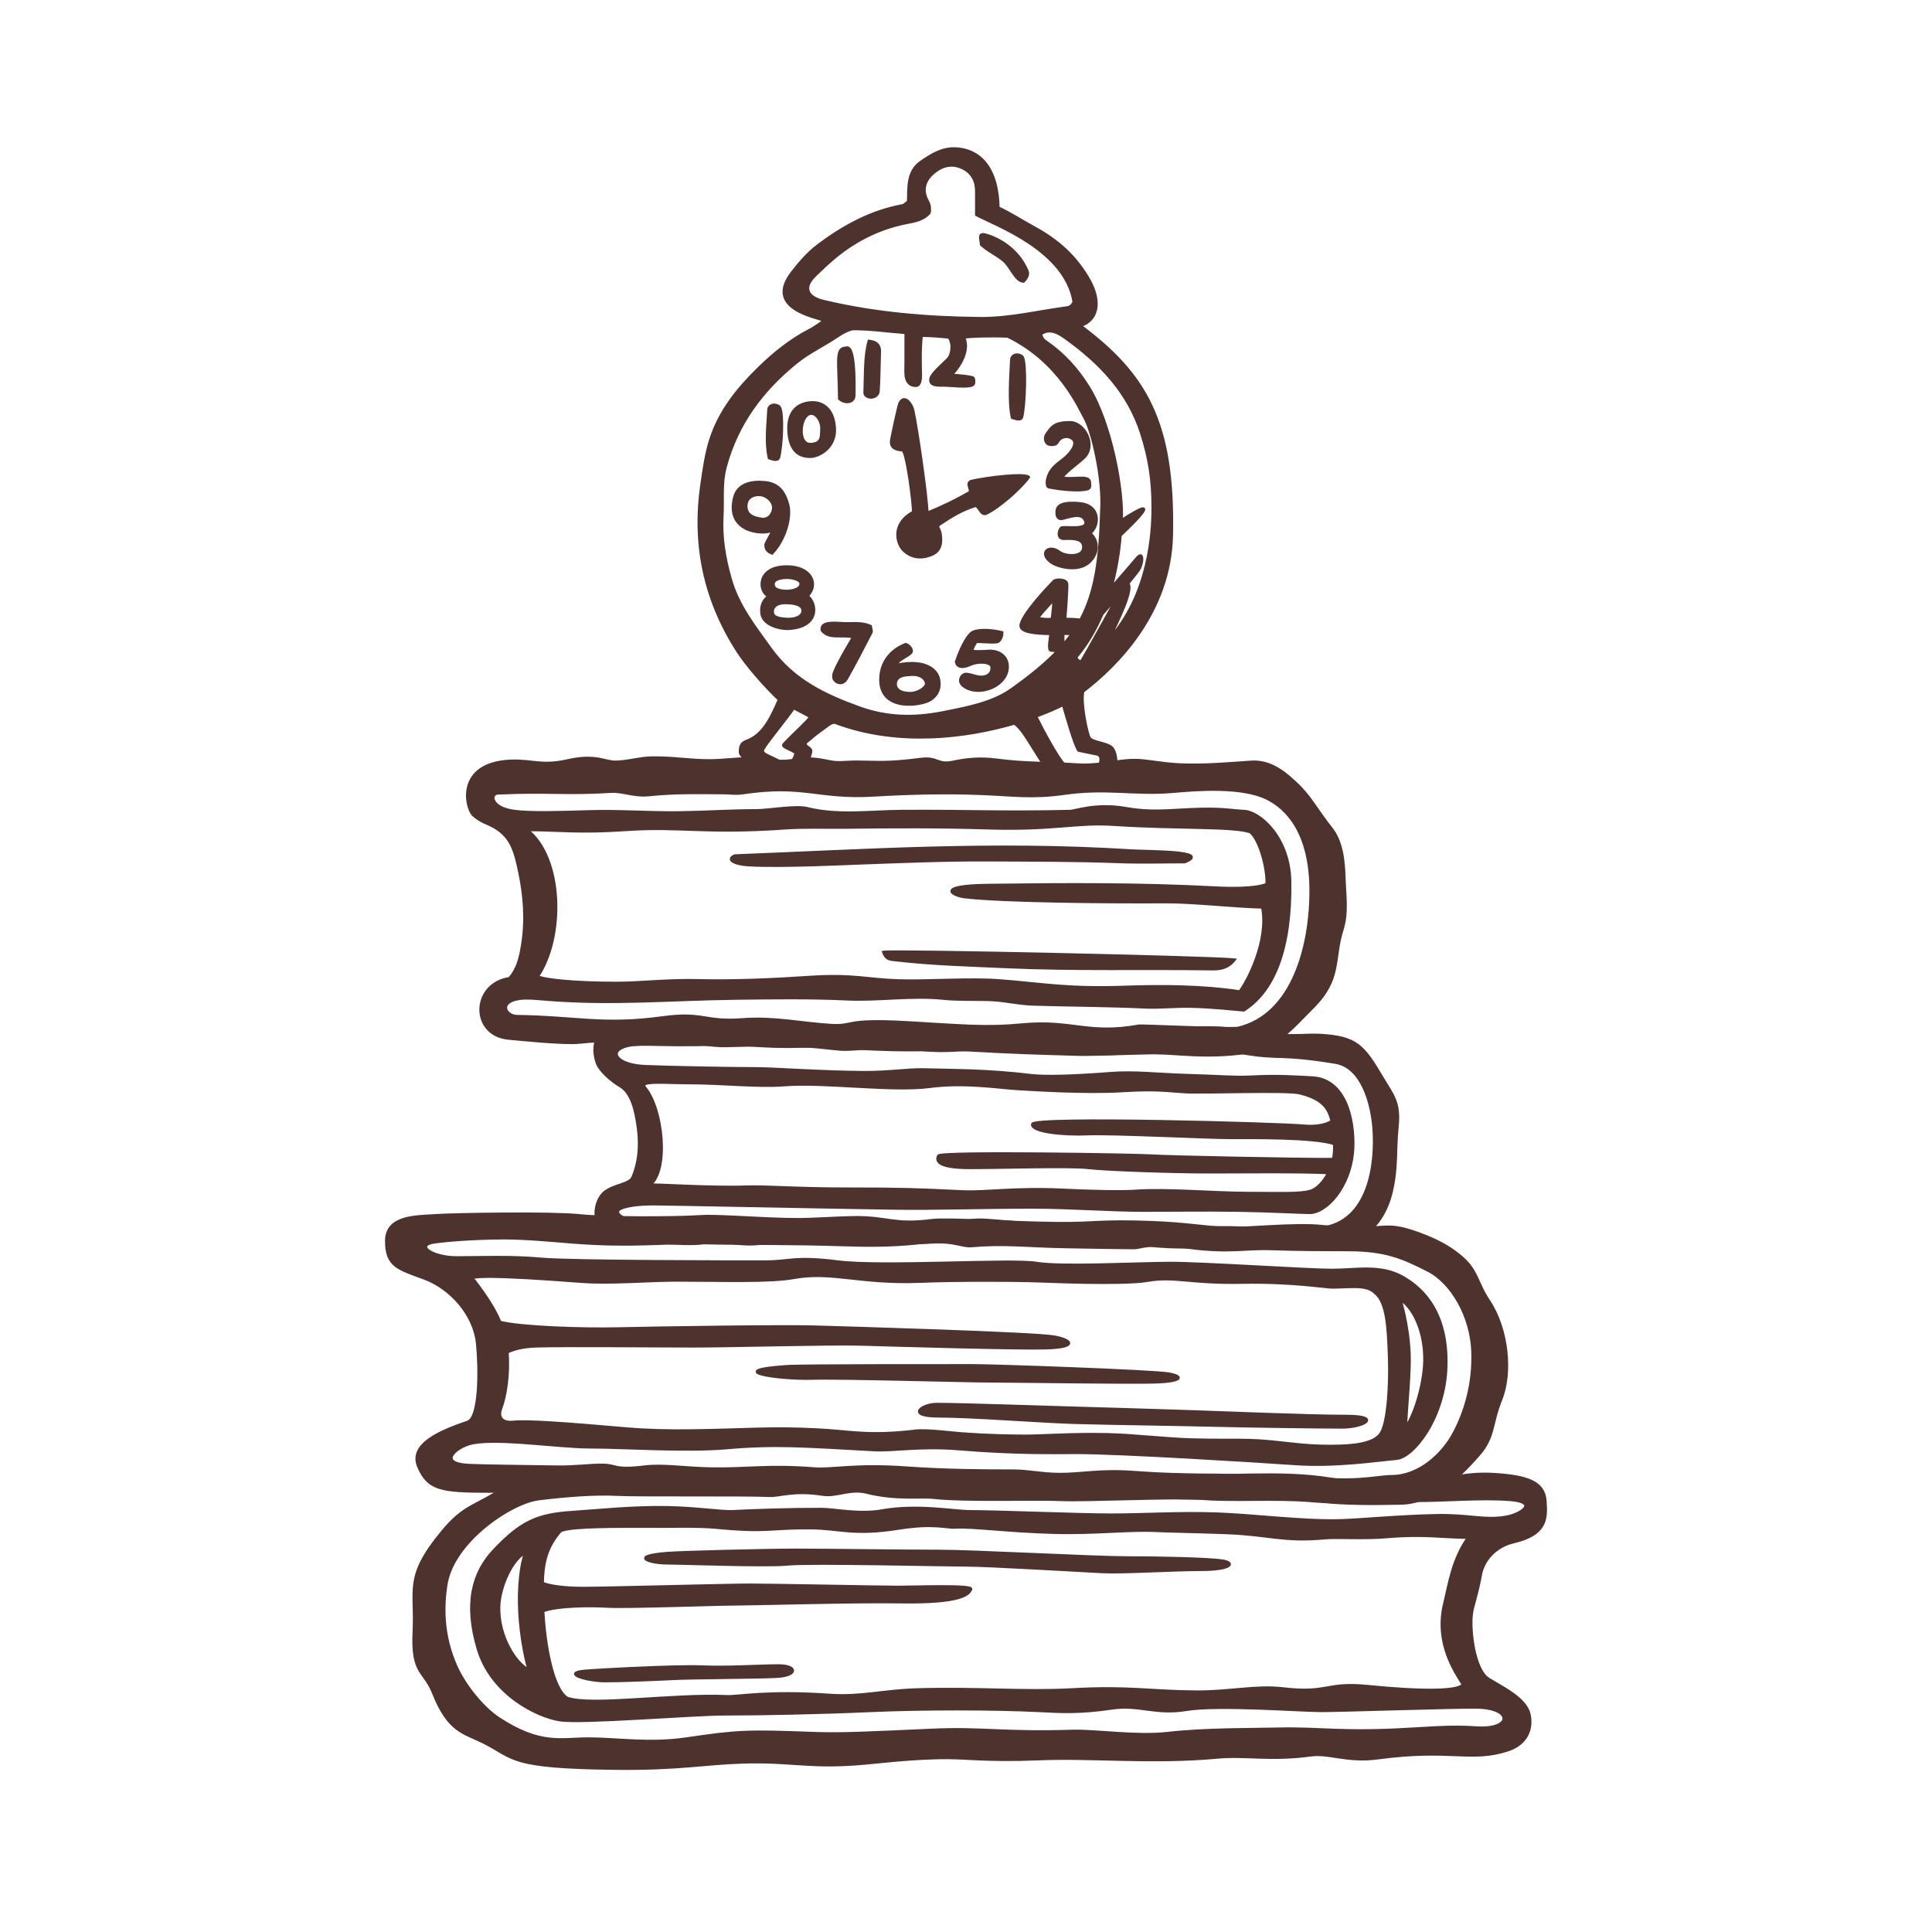 <?xml version="1.0" encoding="UTF-8"?>
<svg width="130px" height="130px" viewBox="0 0 130 130" version="1.1" xmlns="http://www.w3.org/2000/svg" xmlns:xlink="http://www.w3.org/1999/xlink">
    <title>jins-reading-pooh-illust-sub-3</title>
    <g id="jins-reading-pooh-illust-sub-3" stroke="none" stroke-width="1" fill="none" fill-rule="evenodd">
        <g id="Group-41-Copy-2" transform="translate(26, 10)">
            <path d="M27.95,18.661 C28.027,18.228 28.251,17.843 28.562,17.822 C28.931,17.794 29.307,18.325 29.284,18.858 C29.26,19.374 29.335,19.842 28.562,19.894 C28.004,19.931 27.847,19.235 27.95,18.661 M28.511,20.723 C29.13,20.723 30.212,20.101 30.161,18.858 C30.109,17.614 29.438,16.993 28.459,17.096 C28.096,17.134 27.015,17.355 27.066,18.909 C27.118,20.464 27.892,20.723 28.511,20.723" id="Fill-1" fill="#4E322D"></path>
            <path d="M27.95,18.661 C28.027,18.228 28.251,17.843 28.562,17.822 C28.931,17.794 29.307,18.325 29.284,18.858 C29.26,19.374 29.335,19.842 28.562,19.894 C28.004,19.931 27.847,19.235 27.95,18.661 Z M28.511,20.723 C29.13,20.723 30.212,20.101 30.161,18.858 C30.109,17.614 29.438,16.993 28.459,17.096 C28.096,17.134 27.015,17.355 27.066,18.909 C27.118,20.464 27.892,20.723 28.511,20.723 Z" id="Stroke-3" stroke="#4E322D" stroke-width="0.188"></path>
            <path d="M44.967,19.9 C45.239,19.847 45.139,19.379 45.831,19.379 C46.825,19.596 46.041,20.521 45.584,20.879 C45.038,21.306 44.615,21.567 44.46,22.34 C44.436,22.455 44.459,22.748 44.551,22.768 C45.339,22.928 46.586,23.065 47.187,22.897 C47.411,22.834 47.316,22.55 47.316,22.419 C47.274,21.941 46.056,22.324 45.449,22.131 C45.674,21.773 46.655,21.068 46.954,20.768 C47.775,19.943 46.954,18.425 46.003,18.425 C44.967,18.425 44.794,18.728 44.544,19.05 C44.393,19.244 44.27,19.447 44.369,19.687 C44.476,19.947 44.73,19.947 44.967,19.9" id="Fill-5" fill="#4E322D"></path>
            <path d="M44.967,19.9 C45.239,19.847 45.139,19.379 45.831,19.379 C46.825,19.596 46.041,20.521 45.584,20.879 C45.038,21.306 44.615,21.567 44.46,22.34 C44.436,22.455 44.459,22.748 44.551,22.768 C45.339,22.928 46.586,23.065 47.187,22.897 C47.411,22.834 47.316,22.55 47.316,22.419 C47.274,21.941 46.056,22.324 45.449,22.131 C45.674,21.773 46.655,21.068 46.954,20.768 C47.775,19.943 46.954,18.425 46.003,18.425 C44.967,18.425 44.794,18.728 44.544,19.05 C44.393,19.244 44.27,19.447 44.369,19.687 C44.476,19.947 44.73,19.947 44.967,19.9 Z" id="Stroke-7" stroke="#4E322D" stroke-width="0.188"></path>
            <path d="M47.848,40.755 C48.278,40.872 48.006,41.675 47.732,41.814 C47.459,41.952 46.673,41.821 45.933,41.706 C45.47,41.626 44.241,39.278 43.698,38.2 C44.48,37.916 45.107,37.638 45.539,37.412 C45.811,38.378 46.355,40.231 46.578,40.494 C46.754,40.539 47.302,40.637 47.848,40.755 M44.797,31.597 C44.787,31.746 44.068,31.643 43.888,31.617 C43.711,31.591 44.603,30.693 44.819,30.433 C44.991,30.216 44.823,31.282 44.797,31.597 M31.859,37.635 C29.541,36.802 27.39,35.801 25.842,33.647 C24.762,32.144 23.643,30.738 23.136,28.918 C22.753,27.546 22.513,26.197 22.593,24.746 C22.654,23.639 22.512,22.535 22.808,21.423 C23.588,18.506 25.285,16.243 27.585,14.384 C28.283,13.82 29.078,13.408 29.842,12.943 C30.425,12.588 30.774,12.274 31.372,12.128 C32.528,12.119 33.717,12.296 34.952,12.388 C34.952,13.031 34.952,13.893 34.951,14.502 C34.951,14.74 34.934,14.978 34.952,15.215 C34.987,15.638 35.173,15.953 35.642,15.946 C35.894,15.942 35.956,15.556 35.949,15.213 C35.937,14.553 35.894,13.531 36.006,12.577 C36.564,12.577 37.233,12.632 37.848,12.689 C38.197,13.143 38.029,13.925 37.796,14.154 C37.353,14.592 36.682,15.156 36.623,15.492 C36.539,15.969 37.147,15.926 37.447,15.926 C38.048,15.926 39.145,16.093 39.469,15.885 C39.544,15.838 39.561,15.541 39.486,15.437 C39.416,15.34 38.28,15.24 37.997,15.24 C38.629,14.622 39.244,13.531 38.852,12.689 C39.299,12.632 40.639,12.577 41.811,12.632 C45.272,14.315 46.599,17.403 47.04,18.208 C47.517,19.12 48.254,22.205 48.12,24.326 C48.026,27.667 47.711,29.868 46.704,31.726 C46.432,31.662 45.761,31.66 45.659,31.66 C45.659,31.66 45.831,29.577 45.788,29.274 C45.744,28.97 45.053,28.97 44.924,29.101 C44.513,29.513 42.732,31.398 42.689,32.093 C42.66,32.55 43.731,32.627 44.708,32.642 C44.672,32.834 44.529,33.717 44.688,33.752 C44.791,33.774 45.009,33.789 45.189,33.783 C44.385,34.63 43.37,35.467 42.073,36.389 C40.766,37.321 39,37.638 37.413,37.953 C35.504,38.331 33.668,38.285 31.859,37.635 M26.731,40.097 C26.561,40.284 27.592,40.527 27.54,40.718 C27.244,41.798 26.648,41.297 25.937,40.977 C25.474,40.768 25.201,40.637 25.359,40.38 C25.715,39.798 26.858,38.428 27.406,37.639 C27.714,37.797 28.195,38.048 28.504,38.217 C28.633,38.288 27.288,39.479 26.731,40.097 M29.408,10.27 C28.276,10 28.014,9.325 28.843,8.526 C29.306,8.079 29.785,7.62 30.3,7.206 C31.662,6.112 33.158,5.377 34.855,5.017 C35.446,4.891 36.081,4.838 36.532,4.318 C36.596,3.941 36.517,3.718 36.401,3.508 C36.024,2.821 36.193,2.194 36.717,1.706 C37.259,1.199 37.937,0.945 38.677,1.259 C39.349,1.543 39.693,2.089 39.7,2.829 C39.708,3.396 39.702,3.964 39.702,4.451 C40.992,5.147 45.698,6.804 46.263,10.328 C46.16,10.517 46.035,10.669 45.834,10.696 C43.872,10.954 41.944,11.442 39.94,11.422 C36.388,11.386 32.869,11.097 29.408,10.27 M50.825,19.212 C51.322,20.792 51.573,22.223 51.573,24.139 C51.573,25.785 51.375,29.996 48.567,33.09 C49.328,31.601 50.258,29.603 49.895,29.267 C50.266,28.812 50.557,28.443 50.633,28.32 C50.895,27.898 50.948,27.054 50.528,27.529 C50.391,27.684 49.48,28.754 48.756,29.586 C49.094,28.387 49.295,27.17 49.384,26.022 C52.753,22.828 49.741,24.84 49.459,25.021 C49.589,23.068 48.767,18.524 47.265,16.084 C46.512,14.859 45.578,13.82 44.395,13.011 C44.237,12.902 44.093,12.787 44.035,12.478 C44.614,12.041 45.235,12.412 45.639,12.699 C47.979,14.363 49.93,16.363 50.825,19.212 M46.471,34.146 C47.173,33.295 47.722,32.337 48.15,31.335 C48.47,30.972 48.885,30.484 49.286,30.004 C48.579,31.267 47.268,33.664 46.749,34.531 C46.508,34.492 46.338,34.245 46.471,34.146 M45.531,32.631 C45.615,32.629 45.919,32.635 46.142,32.638 C45.952,32.906 45.74,33.168 45.512,33.429 C45.54,33.119 45.532,32.693 45.531,32.631 M52.837,26 C52.995,18.352 51.053,15.188 46.696,11.919 C48.06,11.445 47.963,10.05 47.29,8.854 C46.387,7.25 45.152,6.168 43.593,5.319 C42.772,4.873 42.023,4.378 41.167,3.977 C41.129,1.515 40.093,0.113 38.336,0.005 C37.405,-0.052 36.68,0.419 35.987,0.89 C35.051,1.526 35.145,2.608 35.121,3.568 C34.954,3.682 34.847,3.808 34.721,3.832 C32.578,4.232 30.735,5.239 29.011,6.546 C28.355,7.042 27.862,7.632 27.355,8.266 C25.343,10.782 28.957,11.319 29.473,11.568 C28.844,12.016 28.665,12.118 28.452,12.229 C27.184,12.89 26.085,13.773 25.064,14.772 C23.66,16.143 22.447,17.637 21.828,19.538 C21.504,20.534 21.368,21.57 21.217,22.604 C20.626,26.666 21.428,30.403 23.66,33.856 C24.231,34.741 25.481,36.186 26.43,37.077 C25.956,38.122 25.436,39.442 24.225,39.874 C23.863,40.003 23.811,40.236 23.802,40.583 C23.785,41.236 26.343,41.968 27.039,42.173 C27.469,42.3 27.884,42.136 28.097,41.671 C28.29,41.256 28.563,40.866 28.569,40.485 C28.491,40.358 28.38,40.296 28.3,40.232 C28.219,40.169 28.167,40.103 28.209,39.969 C28.641,39.599 28.999,39.306 29.318,39.088 C29.656,38.856 29.958,38.53 30.234,38.633 C34.497,40.223 39.089,39.589 42.252,38.671 C43.033,39.134 44.069,41.628 45.067,42.387 C45.441,42.697 47.927,42.763 48.396,42.637 C49.253,42.328 49.228,40.776 48.827,40.331 C48.511,39.981 47.489,39.977 47.298,39.644 C47.133,39.355 46.695,37.317 46.869,36.522 C49.144,34.789 52.729,31.217 52.837,26" id="Fill-9" fill="#4E322D"></path>
            <path d="M47.848,40.755 C48.278,40.872 48.006,41.675 47.732,41.814 C47.459,41.952 46.673,41.821 45.933,41.706 C45.47,41.626 44.241,39.278 43.698,38.2 C44.48,37.916 45.107,37.638 45.539,37.412 C45.811,38.378 46.355,40.231 46.578,40.494 C46.754,40.539 47.302,40.637 47.848,40.755 Z M44.797,31.597 C44.787,31.746 44.068,31.643 43.888,31.617 C43.711,31.591 44.603,30.693 44.819,30.433 C44.991,30.216 44.823,31.282 44.797,31.597 Z M31.859,37.635 C29.541,36.802 27.39,35.801 25.842,33.647 C24.762,32.144 23.643,30.738 23.136,28.918 C22.753,27.546 22.513,26.197 22.593,24.746 C22.654,23.639 22.512,22.535 22.808,21.423 C23.588,18.506 25.285,16.243 27.585,14.384 C28.283,13.82 29.078,13.408 29.842,12.943 C30.425,12.588 30.774,12.274 31.372,12.128 C32.528,12.119 33.717,12.296 34.952,12.388 C34.952,13.031 34.952,13.893 34.951,14.502 C34.951,14.74 34.934,14.978 34.952,15.215 C34.987,15.638 35.173,15.953 35.642,15.946 C35.894,15.942 35.956,15.556 35.949,15.213 C35.937,14.553 35.894,13.531 36.006,12.577 C36.564,12.577 37.233,12.632 37.848,12.689 C38.197,13.143 38.029,13.925 37.796,14.154 C37.353,14.592 36.682,15.156 36.623,15.492 C36.539,15.969 37.147,15.926 37.447,15.926 C38.048,15.926 39.145,16.093 39.469,15.885 C39.544,15.838 39.561,15.541 39.486,15.437 C39.416,15.34 38.28,15.24 37.997,15.24 C38.629,14.622 39.244,13.531 38.852,12.689 C39.299,12.632 40.639,12.577 41.811,12.632 C45.272,14.315 46.599,17.403 47.04,18.208 C47.517,19.12 48.254,22.205 48.12,24.326 C48.026,27.667 47.711,29.868 46.704,31.726 C46.432,31.662 45.761,31.66 45.659,31.66 C45.659,31.66 45.831,29.577 45.788,29.274 C45.744,28.97 45.053,28.97 44.924,29.101 C44.513,29.513 42.732,31.398 42.689,32.093 C42.66,32.55 43.731,32.627 44.708,32.642 C44.672,32.834 44.529,33.717 44.688,33.752 C44.791,33.774 45.009,33.789 45.189,33.783 C44.385,34.63 43.37,35.467 42.073,36.389 C40.766,37.321 39,37.638 37.413,37.953 C35.504,38.331 33.668,38.285 31.859,37.635 Z M26.731,40.097 C26.561,40.284 27.592,40.527 27.54,40.718 C27.244,41.798 26.648,41.297 25.937,40.977 C25.474,40.768 25.201,40.637 25.359,40.38 C25.715,39.798 26.858,38.428 27.406,37.639 C27.714,37.797 28.195,38.048 28.504,38.217 C28.633,38.288 27.288,39.479 26.731,40.097 Z M29.408,10.27 C28.276,10 28.014,9.325 28.843,8.526 C29.306,8.079 29.785,7.62 30.3,7.206 C31.662,6.112 33.158,5.377 34.855,5.017 C35.446,4.891 36.081,4.838 36.532,4.318 C36.596,3.941 36.517,3.718 36.401,3.508 C36.024,2.821 36.193,2.194 36.717,1.706 C37.259,1.199 37.937,0.945 38.677,1.259 C39.349,1.543 39.693,2.089 39.7,2.829 C39.708,3.396 39.702,3.964 39.702,4.451 C40.992,5.147 45.698,6.804 46.263,10.328 C46.16,10.517 46.035,10.669 45.834,10.696 C43.872,10.954 41.944,11.442 39.94,11.422 C36.388,11.386 32.869,11.097 29.408,10.27 Z M50.825,19.212 C51.322,20.792 51.573,22.223 51.573,24.139 C51.573,25.785 51.375,29.996 48.567,33.09 C49.328,31.601 50.258,29.603 49.895,29.267 C50.266,28.812 50.557,28.443 50.633,28.32 C50.895,27.898 50.948,27.054 50.528,27.529 C50.391,27.684 49.48,28.754 48.756,29.586 C49.094,28.387 49.295,27.17 49.384,26.022 C52.753,22.828 49.741,24.84 49.459,25.021 C49.589,23.068 48.767,18.524 47.265,16.084 C46.512,14.859 45.578,13.82 44.395,13.011 C44.237,12.902 44.093,12.787 44.035,12.478 C44.614,12.041 45.235,12.412 45.639,12.699 C47.979,14.363 49.93,16.363 50.825,19.212 Z M46.471,34.146 C47.173,33.295 47.722,32.337 48.15,31.335 C48.47,30.972 48.885,30.484 49.286,30.004 C48.579,31.267 47.268,33.664 46.749,34.531 C46.508,34.492 46.338,34.245 46.471,34.146 Z M45.531,32.631 C45.615,32.629 45.919,32.635 46.142,32.638 C45.952,32.906 45.74,33.168 45.512,33.429 C45.54,33.119 45.532,32.693 45.531,32.631 Z M52.837,26 C52.995,18.352 51.053,15.188 46.696,11.919 C48.06,11.445 47.963,10.05 47.29,8.854 C46.387,7.25 45.152,6.168 43.593,5.319 C42.772,4.873 42.023,4.378 41.167,3.977 C41.129,1.515 40.093,0.113 38.336,0.005 C37.405,-0.052 36.68,0.419 35.987,0.89 C35.051,1.526 35.145,2.608 35.121,3.568 C34.954,3.682 34.847,3.808 34.721,3.832 C32.578,4.232 30.735,5.239 29.011,6.546 C28.355,7.042 27.862,7.632 27.355,8.266 C25.343,10.782 28.957,11.319 29.473,11.568 C28.844,12.016 28.665,12.118 28.452,12.229 C27.184,12.89 26.085,13.773 25.064,14.772 C23.66,16.143 22.447,17.637 21.828,19.538 C21.504,20.534 21.368,21.57 21.217,22.604 C20.626,26.666 21.428,30.403 23.66,33.856 C24.231,34.741 25.481,36.186 26.43,37.077 C25.956,38.122 25.436,39.442 24.225,39.874 C23.863,40.003 23.811,40.236 23.802,40.583 C23.785,41.236 26.343,41.968 27.039,42.173 C27.469,42.3 27.884,42.136 28.097,41.671 C28.29,41.256 28.563,40.866 28.569,40.485 C28.491,40.358 28.38,40.296 28.3,40.232 C28.219,40.169 28.167,40.103 28.209,39.969 C28.641,39.599 28.999,39.306 29.318,39.088 C29.656,38.856 29.958,38.53 30.234,38.633 C34.497,40.223 39.089,39.589 42.252,38.671 C43.033,39.134 44.069,41.628 45.067,42.387 C45.441,42.697 47.927,42.763 48.396,42.637 C49.253,42.328 49.228,40.776 48.827,40.331 C48.511,39.981 47.489,39.977 47.298,39.644 C47.133,39.355 46.695,37.317 46.869,36.522 C49.144,34.789 52.729,31.217 52.837,26 Z" id="Stroke-11" stroke="#4E322D" stroke-width="0.188"></path>
            <path d="M39.599,24.037 C39.865,23.955 39.992,24.716 40.359,24.547 C41.182,24.164 42.683,22.857 43.214,22.106 C42.994,21.838 40.439,22.122 39.346,22.384 C38.954,22.524 39.458,23.01 39.219,23.147 C38.332,23.655 37.471,24.08 36.386,24.519 C36.371,23.465 35.698,18.782 35.432,17.603 C35.341,17.201 34.851,16.489 34.532,17.152 C34.344,17.804 34.018,19.41 33.986,19.594 C33.927,19.937 34.023,20.244 34.725,20.285 C35.041,20.348 35.507,24.231 35.453,24.461 C34.002,25.231 34.326,26.567 34.81,27.027 C35.322,27.515 35.943,27.585 36.53,27.374 C36.746,27.297 37.303,27.137 37.307,26.337 C37.312,25.555 37.037,25.587 37.13,25.335 C38.084,24.69 38.776,24.291 39.599,24.037" id="Fill-13" fill="#4E322D"></path>
            <path d="M39.599,24.037 C39.865,23.955 39.992,24.716 40.359,24.547 C41.182,24.164 42.683,22.857 43.214,22.106 C42.994,21.838 40.439,22.122 39.346,22.384 C38.954,22.524 39.458,23.01 39.219,23.147 C38.332,23.655 37.471,24.08 36.386,24.519 C36.371,23.465 35.698,18.782 35.432,17.603 C35.341,17.201 34.851,16.489 34.532,17.152 C34.344,17.804 34.018,19.41 33.986,19.594 C33.927,19.937 34.023,20.244 34.725,20.285 C35.041,20.348 35.507,24.231 35.453,24.461 C34.002,25.231 34.326,26.567 34.81,27.027 C35.322,27.515 35.943,27.585 36.53,27.374 C36.746,27.297 37.303,27.137 37.307,26.337 C37.312,25.555 37.037,25.587 37.13,25.335 C38.084,24.69 38.776,24.291 39.599,24.037 Z" id="Stroke-15" stroke="#4E322D" stroke-width="0.188"></path>
            <path d="M27.001,31.66 C26.383,31.633 25.951,31.545 25.981,31.121 C25.996,30.904 26.151,30.547 26.923,30.563 C27.346,30.571 28.018,30.656 28.018,31.075 C28.018,31.541 27.428,31.678 27.001,31.66 M26.837,28.865 C27.269,28.834 27.942,29.013 27.88,29.292 C27.889,29.833 26.459,29.927 26.105,29.539 C25.842,29.027 26.404,28.896 26.837,28.865 M26.941,28.13 C24.866,28.13 25.054,29.881 25.731,30.098 C25.24,30.485 25.224,30.918 25.248,31.231 C25.312,32.069 26.523,32.327 27.047,32.3 C29.192,32.192 28.957,30.561 28.323,30.098 C29.072,29.403 28.669,28.13 26.941,28.13" id="Fill-17" fill="#4E322D"></path>
            <path d="M27.001,31.66 C26.383,31.633 25.951,31.545 25.981,31.121 C25.996,30.904 26.151,30.547 26.923,30.563 C27.346,30.571 28.018,30.656 28.018,31.075 C28.018,31.541 27.428,31.678 27.001,31.66 Z M26.837,28.865 C27.269,28.834 27.942,29.013 27.88,29.292 C27.889,29.833 26.459,29.927 26.105,29.539 C25.842,29.027 26.404,28.896 26.837,28.865 Z M26.941,28.13 C24.866,28.13 25.054,29.881 25.731,30.098 C25.24,30.485 25.224,30.918 25.248,31.231 C25.312,32.069 26.523,32.327 27.047,32.3 C29.192,32.192 28.957,30.561 28.323,30.098 C29.072,29.403 28.669,28.13 26.941,28.13 Z" id="Stroke-19" stroke="#4E322D" stroke-width="0.188"></path>
            <path d="M25.245,24.925 C24.762,24.851 24.199,24.706 24.203,24.053 C24.204,23.497 24.656,23.266 25.106,23.288 C25.638,23.312 26.126,23.823 26.034,24.283 C25.951,24.698 25.654,24.987 25.245,24.925 M25.527,26.625 C25.51,26.872 25.583,27.09 25.947,27.226 L25.947,27.226 L25.947,27.226 C26.822,26.316 27.253,24.791 27.01,23.929 C26.782,23.124 26.405,22.555 25.48,22.462 C24.558,22.368 23.659,22.577 23.428,23.444 C23.183,24.365 23.365,25.158 24.228,25.578 C24.665,25.791 25.559,25.933 26.02,25.643 C26.005,25.757 25.534,26.543 25.527,26.625" id="Fill-21" fill="#4E322D"></path>
            <path d="M25.245,24.925 C24.762,24.851 24.199,24.706 24.203,24.053 C24.204,23.497 24.656,23.266 25.106,23.288 C25.638,23.312 26.126,23.823 26.034,24.283 C25.951,24.698 25.654,24.987 25.245,24.925 Z M25.527,26.625 C25.51,26.872 25.583,27.09 25.947,27.226 L25.947,27.226 L25.947,27.226 C26.822,26.316 27.253,24.791 27.01,23.929 C26.782,23.124 26.405,22.555 25.48,22.462 C24.558,22.368 23.659,22.577 23.428,23.444 C23.183,24.365 23.365,25.158 24.228,25.578 C24.665,25.791 25.559,25.933 26.02,25.643 C26.005,25.757 25.534,26.543 25.527,26.625 Z" id="Stroke-23" stroke="#4E322D" stroke-width="0.188"></path>
            <path d="M35.249,36.65 C34.776,36.65 34.254,36.521 34.254,35.999 C34.298,35.435 34.896,35.419 35.292,35.392 C35.94,35.349 36.311,35.67 36.328,35.999 C36.341,36.24 35.809,36.65 35.249,36.65 M34.385,34.741 C34.297,34.419 35.029,34.202 35.292,33.916 C35.437,33.759 35.196,33.432 34.946,33.352 C33.757,33.817 33.229,34.768 33.254,35.802 C33.305,37.908 36.07,37.46 36.64,37.06 C37.137,36.713 37.274,36.236 37.166,35.697 C37.052,35.126 36.328,34.35 34.385,34.741" id="Fill-25" fill="#4E322D"></path>
            <path d="M35.249,36.65 C34.776,36.65 34.254,36.521 34.254,35.999 C34.298,35.435 34.896,35.419 35.292,35.392 C35.94,35.349 36.311,35.67 36.328,35.999 C36.341,36.24 35.809,36.65 35.249,36.65 Z M34.385,34.741 C34.297,34.419 35.029,34.202 35.292,33.916 C35.437,33.759 35.196,33.432 34.946,33.352 C33.757,33.817 33.229,34.768 33.254,35.802 C33.305,37.908 36.07,37.46 36.64,37.06 C37.137,36.713 37.274,36.236 37.166,35.697 C37.052,35.126 36.328,34.35 34.385,34.741 Z" id="Stroke-27" stroke="#4E322D" stroke-width="0.188"></path>
            <path d="M40.54,33.809 C40.417,33.815 39.382,33.901 39.411,33.754 C39.448,33.553 39.538,33.43 39.668,33.193 C39.948,33.133 40.711,33.267 41.116,33.185 C41.247,33.159 41.434,32.877 41.425,32.557 C40.561,32.354 39.775,32.361 39.423,32.558 C39.193,32.686 38.748,33.336 38.343,34.524 C38.401,34.899 38.796,34.94 39.222,34.741 C39.871,34.438 40.818,34.534 40.735,34.958 C40.735,35.435 40.284,35.593 39.908,35.55 C39.63,35.519 39.363,35.401 39.085,35.364 C38.892,35.337 38.725,35.434 38.65,35.64 C38.574,35.852 38.674,36.025 38.819,36.14 C39.722,36.861 41.452,36.3 41.746,35.2 C41.959,34.402 41.43,33.774 40.54,33.809" id="Fill-29" fill="#4E322D"></path>
            <path d="M40.54,33.809 C40.417,33.815 39.382,33.901 39.411,33.754 C39.448,33.553 39.538,33.43 39.668,33.193 C39.948,33.133 40.711,33.267 41.116,33.185 C41.247,33.159 41.434,32.877 41.425,32.557 C40.561,32.354 39.775,32.361 39.423,32.558 C39.193,32.686 38.748,33.336 38.343,34.524 C38.401,34.899 38.796,34.94 39.222,34.741 C39.871,34.438 40.818,34.534 40.735,34.958 C40.735,35.435 40.284,35.593 39.908,35.55 C39.63,35.519 39.363,35.401 39.085,35.364 C38.892,35.337 38.725,35.434 38.65,35.64 C38.574,35.852 38.674,36.025 38.819,36.14 C39.722,36.861 41.452,36.3 41.746,35.2 C41.959,34.402 41.43,33.774 40.54,33.809 Z" id="Stroke-31" stroke="#4E322D" stroke-width="0.188"></path>
            <path d="M30.92,31.956 C30.371,31.955 29.202,31.747 29.308,32.406 C29.779,33.034 30.698,32.665 31.422,32.869 C30.929,33.7 30.421,34.554 30.155,35.206 C30.062,35.435 30.034,35.685 30.257,35.848 C30.553,36.066 30.832,35.901 30.972,35.654 C31.544,34.634 32.085,33.597 32.62,32.555 C32.671,32.455 32.592,32.286 32.571,32.134 C32.025,31.889 31.463,31.959 30.92,31.956" id="Fill-33" fill="#4E322D"></path>
            <path d="M30.92,31.956 C30.371,31.955 29.202,31.747 29.308,32.406 C29.779,33.034 30.698,32.665 31.422,32.869 C30.929,33.7 30.421,34.554 30.155,35.206 C30.062,35.435 30.034,35.685 30.257,35.848 C30.553,36.066 30.832,35.901 30.972,35.654 C31.544,34.634 32.085,33.597 32.62,32.555 C32.671,32.455 32.592,32.286 32.571,32.134 C32.025,31.889 31.463,31.959 30.92,31.956 Z" id="Stroke-35" stroke="#4E322D" stroke-width="0.188"></path>
            <path d="M42.756,18.068 C42.952,17.369 43.052,14.513 42.807,14.042 C42.75,13.934 42.571,13.876 42.449,13.872 C42.251,13.866 42.07,13.996 42.059,14.198 C42.008,15.299 41.868,17.066 42.11,18.102 C42.426,18.211 42.699,18.271 42.756,18.068" id="Fill-37" fill="#4E322D"></path>
            <path d="M42.756,18.068 C42.952,17.369 43.052,14.513 42.807,14.042 C42.75,13.934 42.571,13.876 42.449,13.872 C42.251,13.866 42.07,13.996 42.059,14.198 C42.008,15.299 41.868,17.066 42.11,18.102 C42.426,18.211 42.699,18.271 42.756,18.068 Z" id="Stroke-39" stroke="#4E322D" stroke-width="0.188"></path>
            <path d="M26.4,20.787 C26.596,20.089 26.71,17.89 26.466,17.419 C26.409,17.311 26.23,17.253 26.106,17.249 C25.909,17.243 25.727,17.373 25.718,17.574 C25.666,18.676 25.512,19.786 25.755,20.822 C26.071,20.93 26.343,20.991 26.4,20.787" id="Fill-41" fill="#4E322D"></path>
            <path d="M26.4,20.787 C26.596,20.089 26.71,17.89 26.466,17.419 C26.409,17.311 26.23,17.253 26.106,17.249 C25.909,17.243 25.727,17.373 25.718,17.574 C25.666,18.676 25.512,19.786 25.755,20.822 C26.071,20.93 26.343,20.991 26.4,20.787 Z" id="Stroke-43" stroke="#4E322D" stroke-width="0.188"></path>
            <path d="M32.47,12.948 C32.182,13.956 32.24,15.112 32.188,16.43 C32.182,16.608 32.405,16.738 32.611,16.733 C32.878,16.725 33.088,16.557 33.103,16.312 C33.161,15.402 33.161,14.419 33.19,13.66 C33.203,13.315 33.061,13.014 32.47,12.948" id="Fill-45" fill="#4E322D"></path>
            <path d="M32.47,12.948 C32.182,13.956 32.24,15.112 32.188,16.43 C32.182,16.608 32.405,16.738 32.611,16.733 C32.878,16.725 33.088,16.557 33.103,16.312 C33.161,15.402 33.161,14.419 33.19,13.66 C33.203,13.315 33.061,13.014 32.47,12.948 Z" id="Stroke-47" stroke="#4E322D" stroke-width="0.188"></path>
            <path d="M31.472,16.613 C31.495,15.451 31.491,13.204 30.93,13.41 C30.224,13.435 30.444,14.164 30.482,16.831 C30.885,17.179 31.463,17.081 31.472,16.613" id="Fill-49" fill="#4E322D"></path>
            <path d="M31.472,16.613 C31.495,15.451 31.491,13.204 30.93,13.41 C30.224,13.435 30.444,14.164 30.482,16.831 C30.885,17.179 31.463,17.081 31.472,16.613 Z" id="Stroke-51" stroke="#4E322D" stroke-width="0.188"></path>
            <path d="M41.551,7.542 C42.033,7.958 42.339,8.913 42.869,8.933 C43.093,8.702 43.216,8.476 43.121,8.243 C42.611,7.001 41.499,6.165 40.415,5.833 C39.816,5.649 39.975,5.946 40.032,6.461 C40.508,6.904 41.052,7.11 41.551,7.542" id="Fill-53" fill="#4E322D"></path>
            <path d="M41.551,7.542 C42.033,7.958 42.339,8.913 42.869,8.933 C43.093,8.702 43.216,8.476 43.121,8.243 C42.611,7.001 41.499,6.165 40.415,5.833 C39.816,5.649 39.975,5.946 40.032,6.461 C40.508,6.904 41.052,7.11 41.551,7.542 Z" id="Stroke-55" stroke="#4E322D" stroke-width="0.188"></path>
            <path d="M45.123,24.319 C45.123,24.319 44.993,25.018 45.514,24.887 C46.036,24.756 46.819,24.45 47.036,25.061 C47.254,25.672 45.905,25.454 45.471,25.498 C45.277,25.518 45.08,26.24 45.558,26.24 C46.036,26.24 46.949,26.154 46.906,26.852 C46.863,27.551 45.664,27.44 45.297,27.158 C44.558,26.59 43.863,27.245 44.776,27.856 C45.198,28.139 46.556,28.51 47.297,27.813 C47.992,27.158 47.862,26.285 47.34,25.891 C47.992,25.367 48.034,24.024 46.687,23.883 C45.968,23.806 45.21,23.839 45.123,24.319" id="Fill-57" fill="#4E322D"></path>
            <path d="M45.123,24.319 C45.123,24.319 44.993,25.018 45.514,24.887 C46.036,24.756 46.819,24.45 47.036,25.061 C47.254,25.672 45.905,25.454 45.471,25.498 C45.277,25.518 45.08,26.24 45.558,26.24 C46.036,26.24 46.949,26.154 46.906,26.852 C46.863,27.551 45.664,27.44 45.297,27.158 C44.558,26.59 43.863,27.245 44.776,27.856 C45.198,28.139 46.556,28.51 47.297,27.813 C47.992,27.158 47.862,26.285 47.34,25.891 C47.992,25.367 48.034,24.024 46.687,23.883 C45.968,23.806 45.21,23.839 45.123,24.319 Z" id="Stroke-59" stroke="#4E322D" stroke-width="0.188"></path>
            <path d="M9.59,102.367 C8.723,101.984 7.502,100.107 7.573,98.073 C7.616,96.813 8.427,94.877 9.419,94.431 C9.179,94.687 8.914,96.192 8.941,97.866 C8.966,99.541 9.282,101.388 9.59,102.367 M64.225,92.312 C61.647,92.388 58.234,91.931 55.731,91.855 C53.229,91.779 50.954,91.931 48.755,91.931 C46.555,91.931 41.019,91.703 39.274,91.703 C38.196,91.703 35.745,91.224 33.338,91.653 C31.802,91.927 30.132,91.55 29.265,91.55 C26.989,91.55 24.79,91.626 23.273,91.703 C22.604,91.736 20.911,91.478 19.016,91.433 C16.613,91.375 13.859,91.671 12.503,91.756 C10.076,91.908 9.009,92.465 7.265,94.293 C5.806,95.822 5.26,97.91 6.17,100.958 C7.08,104.006 10.159,105.504 11.676,105.733 C13.192,105.962 20.544,105.34 22.818,105.34 C25.093,105.34 29.188,105.264 32.601,105.111 C36.014,104.959 40.868,104.959 43.901,105.111 C45.417,105.188 46.623,105.265 48.83,104.941 C50.65,104.674 51.752,105.381 53.836,105.036 C55.93,104.688 61.494,105.111 62.936,105.111 C64.377,105.111 72.186,104.842 73.476,104.883 C75.828,104.959 75.748,106.417 73.325,106.254 C72.187,106.178 71.349,106.191 69.079,106.331 C64.247,106.629 62.894,106.26 59.936,106.335 C58.391,106.375 55.113,106.335 52.556,106.629 C50.505,106.864 47.684,106.436 46.199,106.482 C41.522,106.629 40.134,106.262 36.773,106.409 C32.595,106.592 30.706,106.703 28.735,106.629 C24.299,106.462 23.645,106.485 20.186,106.996 C17.701,107.363 15.505,106.996 13.609,106.996 C11.714,106.996 10.381,107.474 7.575,105.645 C6.506,104.949 5.28,103.45 4.694,102.14 C3.74,100.011 3.798,98.054 4.011,96.655 C4.466,93.683 8.41,91.093 10.23,90.864 C12.05,90.636 14.079,90.483 15.444,90.56 C16.808,90.637 24.183,90.56 25.776,90.636 C26.49,90.67 27.354,90.247 29.382,90.56 C30.293,90.7 31.204,90.138 32.325,90.42 C34.313,90.919 35.923,90.665 36.877,90.771 C38.924,90.999 43.754,90.835 45.422,90.912 C47.09,90.987 53.122,90.69 55.018,90.842 C56.913,90.994 59.894,90.793 62.163,90.982 C65.525,91.264 67.584,90.982 69.027,90.982 C71.408,90.982 73.638,90.76 75.611,90.912 C77.582,91.064 76.347,91.911 75.298,92.084 C73.86,92.32 72.898,91.931 70.707,91.968 C68.312,92.007 65.572,92.272 64.225,92.312 M72.431,103.326 C72.285,103.839 69.492,103.816 66.074,103.472 C63.152,103.179 63.443,103.986 60.31,103.623 C58.529,103.416 56.668,103.855 54.529,103.839 C51.216,103.816 50.072,103.472 46.053,103.693 C42.912,103.865 39.729,103.569 35.677,103.693 C33.404,103.762 31.927,104.205 29.831,104.06 C25.592,103.766 23.684,104.184 22.923,104.15 C19.235,103.986 13.797,104.84 12.155,104.256 C11.166,103.631 10.645,100.59 10.537,98.399 C11.556,98.018 13.821,98.03 14.883,98.09 C16.199,98.163 22.263,97.943 23.36,97.943 C24.456,97.943 31.544,97.745 34.539,97.796 C38.85,97.869 39.183,97.233 39.33,96.939 C39.476,96.645 35.603,96.792 34.434,96.792 C33.265,96.792 25.958,96.645 24.424,96.645 C22.889,96.645 14.852,96.866 13.244,96.866 C12.046,96.866 11.053,96.743 10.502,96.529 C10.53,95.203 10.741,94.153 11.676,93.056 C11.94,92.747 14.496,92.699 17.116,92.715 C19.014,92.726 20.949,92.664 22.061,92.769 C25.738,93.121 25.715,92.794 28.515,92.814 C30.547,92.829 31.391,93.329 34.488,92.837 C36.846,92.461 37.705,92.814 38.289,92.769 C39.274,92.693 41.974,93.046 44.884,93.121 C47.794,93.198 49.925,92.902 51.864,92.998 C52.658,93.038 54.535,93.064 56.574,93.142 C59.395,93.251 60.349,93.746 63.152,93.489 C63.971,93.414 65.751,93.546 67.315,93.412 C69.874,93.195 71.073,93.452 72.797,93.452 C71.737,94.961 71.533,96.531 71.199,97.895 C70.531,100.61 72.004,102.611 72.431,103.326 M73.627,95.965 C73.82,94.904 74.688,94.027 75.828,93.76 C78.103,93.227 78.051,92.145 77.974,91.002 C77.898,89.86 77.004,89.416 75.039,89.24 C72.222,88.989 72.285,89.671 68.486,89.452 C67.658,89.403 66.195,89.954 63.59,89.524 C60.062,88.942 56.41,89.457 53.057,89.223 C52.452,89.18 51.122,89.499 49.765,89.505 C48.409,89.51 46.893,89.322 45.562,89.364 C42.826,89.452 40.94,89.575 38.417,89.293 C35.623,88.982 33.525,89.155 32.608,89.011 C30.643,88.7 30.197,89.305 26.179,88.973 C24.587,88.841 22.898,89.118 21.355,89.158 C18.345,89.233 15.983,89.036 15.386,89.036 C13.946,89.036 9.201,89.211 8.031,90.027 C6.01,91.433 5.311,91.191 3.746,93.093 C1.235,96.137 1.998,96.898 1.855,99.778 C1.713,102.659 2.549,102.378 3.16,103.913 C4.203,106.535 5.2,106.56 6.548,107.237 C8.672,108.303 8.177,108.921 15.514,108.997 C19.722,109.04 21.412,108.651 23.988,108.575 C26.938,108.486 28.155,108.868 30.939,108.737 C32.775,108.651 34.383,108.352 37.141,108.281 C38.943,108.233 40.203,108.51 43.908,108.356 C47.543,108.206 51.474,108.65 55.918,108.244 C57.824,108.069 59.498,108.465 62.201,108.097 C63.45,107.928 64.633,108.573 66.715,108.293 C71.646,107.629 73.02,108.571 75.492,107.743 C76.629,107.362 77.128,106.433 76.901,105.367 C76.673,104.299 75.145,103.588 74.16,102.979 C73.174,102.369 72.871,99.626 73.022,98.559 C73.097,98.028 73.382,97.307 73.627,95.965" id="Fill-61" fill="#4E322D"></path>
            <path d="M9.59,102.367 C8.723,101.984 7.502,100.107 7.573,98.073 C7.616,96.813 8.427,94.877 9.419,94.431 C9.179,94.687 8.914,96.192 8.941,97.866 C8.966,99.541 9.282,101.388 9.59,102.367 Z M64.225,92.312 C61.647,92.388 58.234,91.931 55.731,91.855 C53.229,91.779 50.954,91.931 48.755,91.931 C46.555,91.931 41.019,91.703 39.274,91.703 C38.196,91.703 35.745,91.224 33.338,91.653 C31.802,91.927 30.132,91.55 29.265,91.55 C26.989,91.55 24.79,91.626 23.273,91.703 C22.604,91.736 20.911,91.478 19.016,91.433 C16.613,91.375 13.859,91.671 12.503,91.756 C10.076,91.908 9.009,92.465 7.265,94.293 C5.806,95.822 5.26,97.91 6.17,100.958 C7.08,104.006 10.159,105.504 11.676,105.733 C13.192,105.962 20.544,105.34 22.818,105.34 C25.093,105.34 29.188,105.264 32.601,105.111 C36.014,104.959 40.868,104.959 43.901,105.111 C45.417,105.188 46.623,105.265 48.83,104.941 C50.65,104.674 51.752,105.381 53.836,105.036 C55.93,104.688 61.494,105.111 62.936,105.111 C64.377,105.111 72.186,104.842 73.476,104.883 C75.828,104.959 75.748,106.417 73.325,106.254 C72.187,106.178 71.349,106.191 69.079,106.331 C64.247,106.629 62.894,106.26 59.936,106.335 C58.391,106.375 55.113,106.335 52.556,106.629 C50.505,106.864 47.684,106.436 46.199,106.482 C41.522,106.629 40.134,106.262 36.773,106.409 C32.595,106.592 30.706,106.703 28.735,106.629 C24.299,106.462 23.645,106.485 20.186,106.996 C17.701,107.363 15.505,106.996 13.609,106.996 C11.714,106.996 10.381,107.474 7.575,105.645 C6.506,104.949 5.28,103.45 4.694,102.14 C3.74,100.011 3.798,98.054 4.011,96.655 C4.466,93.683 8.41,91.093 10.23,90.864 C12.05,90.636 14.079,90.483 15.444,90.56 C16.808,90.637 24.183,90.56 25.776,90.636 C26.49,90.67 27.354,90.247 29.382,90.56 C30.293,90.7 31.204,90.138 32.325,90.42 C34.313,90.919 35.923,90.665 36.877,90.771 C38.924,90.999 43.754,90.835 45.422,90.912 C47.09,90.987 53.122,90.69 55.018,90.842 C56.913,90.994 59.894,90.793 62.163,90.982 C65.525,91.264 67.584,90.982 69.027,90.982 C71.408,90.982 73.638,90.76 75.611,90.912 C77.582,91.064 76.347,91.911 75.298,92.084 C73.86,92.32 72.898,91.931 70.707,91.968 C68.312,92.007 65.572,92.272 64.225,92.312 Z M72.431,103.326 C72.285,103.839 69.492,103.816 66.074,103.472 C63.152,103.179 63.443,103.986 60.31,103.623 C58.529,103.416 56.668,103.855 54.529,103.839 C51.216,103.816 50.072,103.472 46.053,103.693 C42.912,103.865 39.729,103.569 35.677,103.693 C33.404,103.762 31.927,104.205 29.831,104.06 C25.592,103.766 23.684,104.184 22.923,104.15 C19.235,103.986 13.797,104.84 12.155,104.256 C11.166,103.631 10.645,100.59 10.537,98.399 C11.556,98.018 13.821,98.03 14.883,98.09 C16.199,98.163 22.263,97.943 23.36,97.943 C24.456,97.943 31.544,97.745 34.539,97.796 C38.85,97.869 39.183,97.233 39.33,96.939 C39.476,96.645 35.603,96.792 34.434,96.792 C33.265,96.792 25.958,96.645 24.424,96.645 C22.889,96.645 14.852,96.866 13.244,96.866 C12.046,96.866 11.053,96.743 10.502,96.529 C10.53,95.203 10.741,94.153 11.676,93.056 C11.94,92.747 14.496,92.699 17.116,92.715 C19.014,92.726 20.949,92.664 22.061,92.769 C25.738,93.121 25.715,92.794 28.515,92.814 C30.547,92.829 31.391,93.329 34.488,92.837 C36.846,92.461 37.705,92.814 38.289,92.769 C39.274,92.693 41.974,93.046 44.884,93.121 C47.794,93.198 49.925,92.902 51.864,92.998 C52.658,93.038 54.535,93.064 56.574,93.142 C59.395,93.251 60.349,93.746 63.152,93.489 C63.971,93.414 65.751,93.546 67.315,93.412 C69.874,93.195 71.073,93.452 72.797,93.452 C71.737,94.961 71.533,96.531 71.199,97.895 C70.531,100.61 72.004,102.611 72.431,103.326 Z M73.627,95.965 C73.82,94.904 74.688,94.027 75.828,93.76 C78.103,93.227 78.051,92.145 77.974,91.002 C77.898,89.86 77.004,89.416 75.039,89.24 C72.222,88.989 72.285,89.671 68.486,89.452 C67.658,89.403 66.195,89.954 63.59,89.524 C60.062,88.942 56.41,89.457 53.057,89.223 C52.452,89.18 51.122,89.499 49.765,89.505 C48.409,89.51 46.893,89.322 45.562,89.364 C42.826,89.452 40.94,89.575 38.417,89.293 C35.623,88.982 33.525,89.155 32.608,89.011 C30.643,88.7 30.197,89.305 26.179,88.973 C24.587,88.841 22.898,89.118 21.355,89.158 C18.345,89.233 15.983,89.036 15.386,89.036 C13.946,89.036 9.201,89.211 8.031,90.027 C6.01,91.433 5.311,91.191 3.746,93.093 C1.235,96.137 1.998,96.898 1.855,99.778 C1.713,102.659 2.549,102.378 3.16,103.913 C4.203,106.535 5.2,106.56 6.548,107.237 C8.672,108.303 8.177,108.921 15.514,108.997 C19.722,109.04 21.412,108.651 23.988,108.575 C26.938,108.486 28.155,108.868 30.939,108.737 C32.775,108.651 34.383,108.352 37.141,108.281 C38.943,108.233 40.203,108.51 43.908,108.356 C47.543,108.206 51.474,108.65 55.918,108.244 C57.824,108.069 59.498,108.465 62.201,108.097 C63.45,107.928 64.633,108.573 66.715,108.293 C71.646,107.629 73.02,108.571 75.492,107.743 C76.629,107.362 77.128,106.433 76.901,105.367 C76.673,104.299 75.145,103.588 74.16,102.979 C73.174,102.369 72.871,99.626 73.022,98.559 C73.097,98.028 73.382,97.307 73.627,95.965 Z" id="Stroke-63" stroke="#4E322D" stroke-width="0.188"></path>
            <path d="M56.283,95.03 C55.406,94.884 52.044,94.811 49.853,94.811 C47.661,94.811 39.476,94.37 37.211,94.37 C34.946,94.37 29.685,94.296 27.566,94.296 C25.446,94.296 19.745,94.443 18.87,94.516 C16.239,94.737 17.847,95.177 18.796,95.177 C19.747,95.177 25.666,95.397 27.054,95.25 C28.443,95.103 37.942,95.324 39.183,95.324 C40.426,95.324 46.71,95.69 48.171,95.765 C49.633,95.837 52.849,95.618 54.821,95.618 C56.793,95.618 57.16,95.177 56.283,95.03" id="Fill-65" fill="#4E322D"></path>
            <path d="M56.283,95.03 C55.406,94.884 52.044,94.811 49.853,94.811 C47.661,94.811 39.476,94.37 37.211,94.37 C34.946,94.37 29.685,94.296 27.566,94.296 C25.446,94.296 19.745,94.443 18.87,94.516 C16.239,94.737 17.847,95.177 18.796,95.177 C19.747,95.177 25.666,95.397 27.054,95.25 C28.443,95.103 37.942,95.324 39.183,95.324 C40.426,95.324 46.71,95.69 48.171,95.765 C49.633,95.837 52.849,95.618 54.821,95.618 C56.793,95.618 57.16,95.177 56.283,95.03 Z" id="Stroke-67" stroke="#4E322D" stroke-width="0.188"></path>
            <path d="M26.397,102.078 C25.155,102.078 23.035,102.225 21.209,102.152 C19.382,102.078 14.044,102.375 13.316,102.444 C11.782,102.591 13.536,103.106 14.705,103.106 C15.875,103.106 17.775,103.032 19.235,102.959 C20.698,102.885 24.789,102.885 26.25,102.812 C27.712,102.738 27.638,102.078 26.397,102.078" id="Fill-69" fill="#4E322D"></path>
            <path d="M26.397,102.078 C25.155,102.078 23.035,102.225 21.209,102.152 C19.382,102.078 14.044,102.375 13.316,102.444 C11.782,102.591 13.536,103.106 14.705,103.106 C15.875,103.106 17.775,103.032 19.235,102.959 C20.698,102.885 24.789,102.885 26.25,102.812 C27.712,102.738 27.638,102.078 26.397,102.078 Z" id="Stroke-71" stroke="#4E322D" stroke-width="0.188"></path>
            <path d="M68.209,77.412 C69.402,78.211 69.958,80.19 69.847,81.863 C69.725,83.714 68.945,85.702 68.579,86.003 C68.654,84.51 68.884,82.341 68.827,81.035 C68.74,79.054 68.209,77.412 68.209,77.412 M71.834,86.437 C71.088,87.843 69.501,89.343 67.635,89.343 C67.016,89.343 65.868,89.582 64.424,89.569 C61.502,89.541 57.561,89.249 55.687,89.249 C54.513,89.249 52.518,89.228 50.418,89.073 C47.887,88.888 46.848,89.212 45.234,89.197 C44.089,89.187 43.101,88.968 42.246,88.968 C40.405,88.968 37.628,88.955 35.054,88.77 C31.536,88.515 29.985,88.916 28.821,88.826 C25.612,88.577 24.367,88.875 21.787,88.826 C20.017,88.791 18.641,88.544 17.344,88.701 C15.307,88.949 15.511,88.591 14.567,88.577 C13.741,88.565 12.671,88.72 11.482,88.701 C9.122,88.666 6.545,88.639 5.563,88.593 C3.51,88.496 4.52,87.516 5.47,87.187 C7.008,86.652 11.444,87.373 13.683,87.373 C15.925,87.373 20.163,87.664 22.861,87.429 C26.2,87.139 28.017,87.299 32.818,87.561 C34.11,87.632 35.897,87.286 38.458,87.493 C42.453,87.818 44.886,87.749 46.446,87.749 C49.433,87.749 58.487,88.311 61.194,88.499 C63.901,88.687 66.854,88.236 67.975,88.142 C69.094,88.048 71.212,85.397 71.305,81.927 C71.399,78.457 69.875,76.777 68.382,75.933 C66.887,75.089 65.207,75.465 63.621,75.465 C62.034,75.465 54.941,74.995 52.793,74.995 C50.647,74.995 45.419,75.277 43.739,74.995 C42.059,74.715 33.379,75.277 30.392,74.901 C27.405,74.527 27.218,74.901 25.445,74.901 C23.671,74.901 12.471,74.901 10.417,74.715 C8.364,74.527 6.403,74.621 4.723,74.621 C3.043,74.621 1.857,73.751 3.289,73.571 C4.025,73.478 5.607,73.319 7.892,73.306 C9.399,73.298 11.571,73.515 12.564,73.589 C16.77,73.901 18.151,73.571 21.505,73.637 C24.978,73.706 26.673,73.639 30.843,73.769 C32.047,73.806 33.886,73.85 35.776,73.637 C38.079,73.377 38.699,73.889 39.327,73.835 C41.629,73.637 42.878,73.848 45.838,73.901 C47.505,73.93 49.532,73.967 50.31,73.967 C50.829,73.967 51.164,73.571 54.058,73.949 C56.747,74.299 57.791,73.966 59.582,74.034 C61.291,74.098 63.814,74.1 64.646,74.1 C67.26,74.1 68.382,74.621 70.062,75.465 C71.742,76.309 72.996,78.628 73.089,80.878 C73.183,83.129 72.582,85.029 71.834,86.437 M5.912,76.163 C4.698,75.601 10.88,76.064 13.207,76.236 C15.079,76.375 17.614,76.147 19.532,76.147 C22.679,76.147 25.782,76.268 27.437,75.969 C29.95,75.516 31.868,76.382 35.88,76.228 C38.637,76.122 41.024,76.163 42.132,76.163 C43.415,76.163 45.257,76.268 47.03,76.293 C48.477,76.314 50.307,76.318 51.218,76.163 C53.062,75.85 53.982,76.359 57.598,76.293 C60.962,76.231 63.169,76.617 63.656,76.617 C64.777,76.617 65.942,76.403 66.502,76.965 C67.319,77.581 67.41,79.191 67.484,81.361 C67.544,83.152 67.406,85.766 66.899,86.484 C66.386,87.21 64.846,87.349 62.883,87.299 C61.19,87.257 59.736,86.955 58.049,86.911 C56.943,86.882 55.964,86.925 54.181,86.874 C52.403,86.825 50.387,86.567 48.576,86.523 C46.221,86.464 44.168,86.624 42.993,86.624 C42.06,86.624 40.393,86.591 38.755,86.47 C37.975,86.411 36.338,86.196 35.608,86.283 C32.385,86.672 31.134,86.3 28.919,86.198 C27.464,86.132 26.449,86.114 24.857,86.157 C21.957,86.237 18.932,86.377 16.159,86.134 C11.865,85.759 9.483,85.593 8.55,85.686 C7.617,85.779 7.524,85.217 7.709,84.749 C7.987,84.051 8.257,82.516 8.131,80.988 C8.505,80.8 9.108,80.611 10.062,80.58 C12.036,80.518 18.084,80.58 20.675,80.58 C23.267,80.58 29.808,80.394 31.968,80.456 C34.127,80.518 42.457,80.767 44.432,80.705 C46.407,80.642 46.221,80.209 44.987,79.96 C43.752,79.713 30.918,79.341 28.759,79.279 C26.599,79.216 18.27,79.341 15.555,79.403 C13.108,79.459 8.985,79.31 7.646,78.964 C7.285,78.091 6.729,77.239 5.912,76.163 M74.182,77.546 C73.32,76.247 73.426,75.502 72.272,74.538 C71.466,73.866 70.618,73.434 69.509,73.023 C66.882,72.051 67.343,72.977 62.937,72.514 C61.15,72.326 57.822,72.683 56.623,72.646 C55.091,72.598 53.954,72.343 51.493,72.249 C48.008,72.117 47.701,72.336 45.246,72.315 C41.758,72.286 37.839,71.974 36.697,72.117 C34.067,72.448 33.768,71.881 31.37,71.92 C30.361,71.936 28.648,72.056 27.621,72.051 C25.142,72.039 22.373,71.77 21.111,71.854 C19.339,71.969 14.729,71.975 12.957,71.787 C11.183,71.6 4.689,71.693 3.289,71.787 C1.984,71.875 0,71.817 0,73.504 C0,75.192 0.791,75.359 2.565,76.015 C4.339,76.671 5.919,78.46 6.116,80.375 C6.29,82.055 6.314,85.397 5.47,85.686 C3.596,86.327 1.517,87.2 2.171,88.701 C2.824,90.201 3.639,90.352 6.906,90.352 C8.675,90.352 10.192,90.146 11.852,90.127 C13.26,90.11 14.751,90.281 16.765,90.281 C18.534,90.281 20.715,90.25 22.895,90.22 C24.254,90.003 23.946,90.499 25.672,90.184 C28.081,89.816 29.898,90.34 31.232,90.187 C32.831,90.003 32.872,90.408 34.251,90.437 C35.337,90.459 36.766,90.31 38.08,90.336 C40.592,90.387 42.929,90.749 45.357,90.809 C47.348,90.859 48.195,90.375 50.74,90.656 C53.158,90.922 57.321,90.75 61.153,90.809 C62.113,90.823 63.174,91.072 64.054,91.119 C66.003,91.223 67.505,91.156 68.194,91.156 C70.433,91.156 72.283,89.282 73.528,87.852 C74.551,86.677 74.331,85.796 74.989,84.182 C75.71,82.412 75.461,79.472 74.182,77.546" id="Fill-73" fill="#4E322D"></path>
            <path d="M68.209,77.412 C69.402,78.211 69.958,80.19 69.847,81.863 C69.725,83.714 68.945,85.702 68.579,86.003 C68.654,84.51 68.884,82.341 68.827,81.035 C68.74,79.054 68.209,77.412 68.209,77.412 Z M71.834,86.437 C71.088,87.843 69.501,89.343 67.635,89.343 C67.016,89.343 65.868,89.582 64.424,89.569 C61.502,89.541 57.561,89.249 55.687,89.249 C54.513,89.249 52.518,89.228 50.418,89.073 C47.887,88.888 46.848,89.212 45.234,89.197 C44.089,89.187 43.101,88.968 42.246,88.968 C40.405,88.968 37.628,88.955 35.054,88.77 C31.536,88.515 29.985,88.916 28.821,88.826 C25.612,88.577 24.367,88.875 21.787,88.826 C20.017,88.791 18.641,88.544 17.344,88.701 C15.307,88.949 15.511,88.591 14.567,88.577 C13.741,88.565 12.671,88.72 11.482,88.701 C9.122,88.666 6.545,88.639 5.563,88.593 C3.51,88.496 4.52,87.516 5.47,87.187 C7.008,86.652 11.444,87.373 13.683,87.373 C15.925,87.373 20.163,87.664 22.861,87.429 C26.2,87.139 28.017,87.299 32.818,87.561 C34.11,87.632 35.897,87.286 38.458,87.493 C42.453,87.818 44.886,87.749 46.446,87.749 C49.433,87.749 58.487,88.311 61.194,88.499 C63.901,88.687 66.854,88.236 67.975,88.142 C69.094,88.048 71.212,85.397 71.305,81.927 C71.399,78.457 69.875,76.777 68.382,75.933 C66.887,75.089 65.207,75.465 63.621,75.465 C62.034,75.465 54.941,74.995 52.793,74.995 C50.647,74.995 45.419,75.277 43.739,74.995 C42.059,74.715 33.379,75.277 30.392,74.901 C27.405,74.527 27.218,74.901 25.445,74.901 C23.671,74.901 12.471,74.901 10.417,74.715 C8.364,74.527 6.403,74.621 4.723,74.621 C3.043,74.621 1.857,73.751 3.289,73.571 C4.025,73.478 5.607,73.319 7.892,73.306 C9.399,73.298 11.571,73.515 12.564,73.589 C16.77,73.901 18.151,73.571 21.505,73.637 C24.978,73.706 26.673,73.639 30.843,73.769 C32.047,73.806 33.886,73.85 35.776,73.637 C38.079,73.377 38.699,73.889 39.327,73.835 C41.629,73.637 42.878,73.848 45.838,73.901 C47.505,73.93 49.532,73.967 50.31,73.967 C50.829,73.967 51.164,73.571 54.058,73.949 C56.747,74.299 57.791,73.966 59.582,74.034 C61.291,74.098 63.814,74.1 64.646,74.1 C67.26,74.1 68.382,74.621 70.062,75.465 C71.742,76.309 72.996,78.628 73.089,80.878 C73.183,83.129 72.582,85.029 71.834,86.437 Z M5.912,76.163 C4.698,75.601 10.88,76.064 13.207,76.236 C15.079,76.375 17.614,76.147 19.532,76.147 C22.679,76.147 25.782,76.268 27.437,75.969 C29.95,75.516 31.868,76.382 35.88,76.228 C38.637,76.122 41.024,76.163 42.132,76.163 C43.415,76.163 45.257,76.268 47.03,76.293 C48.477,76.314 50.307,76.318 51.218,76.163 C53.062,75.85 53.982,76.359 57.598,76.293 C60.962,76.231 63.169,76.617 63.656,76.617 C64.777,76.617 65.942,76.403 66.502,76.965 C67.319,77.581 67.41,79.191 67.484,81.361 C67.544,83.152 67.406,85.766 66.899,86.484 C66.386,87.21 64.846,87.349 62.883,87.299 C61.19,87.257 59.736,86.955 58.049,86.911 C56.943,86.882 55.964,86.925 54.181,86.874 C52.403,86.825 50.387,86.567 48.576,86.523 C46.221,86.464 44.168,86.624 42.993,86.624 C42.06,86.624 40.393,86.591 38.755,86.47 C37.975,86.411 36.338,86.196 35.608,86.283 C32.385,86.672 31.134,86.3 28.919,86.198 C27.464,86.132 26.449,86.114 24.857,86.157 C21.957,86.237 18.932,86.377 16.159,86.134 C11.865,85.759 9.483,85.593 8.55,85.686 C7.617,85.779 7.524,85.217 7.709,84.749 C7.987,84.051 8.257,82.516 8.131,80.988 C8.505,80.8 9.108,80.611 10.062,80.58 C12.036,80.518 18.084,80.58 20.675,80.58 C23.267,80.58 29.808,80.394 31.968,80.456 C34.127,80.518 42.457,80.767 44.432,80.705 C46.407,80.642 46.221,80.209 44.987,79.96 C43.752,79.713 30.918,79.341 28.759,79.279 C26.599,79.216 18.27,79.341 15.555,79.403 C13.108,79.459 8.985,79.31 7.646,78.964 C7.285,78.091 6.729,77.239 5.912,76.163 Z M74.182,77.546 C73.32,76.247 73.426,75.502 72.272,74.538 C71.466,73.866 70.618,73.434 69.509,73.023 C66.882,72.051 67.343,72.977 62.937,72.514 C61.15,72.326 57.822,72.683 56.623,72.646 C55.091,72.598 53.954,72.343 51.493,72.249 C48.008,72.117 47.701,72.336 45.246,72.315 C41.758,72.286 37.839,71.974 36.697,72.117 C34.067,72.448 33.768,71.881 31.37,71.92 C30.361,71.936 28.648,72.056 27.621,72.051 C25.142,72.039 22.373,71.77 21.111,71.854 C19.339,71.969 14.729,71.975 12.957,71.787 C11.183,71.6 4.689,71.693 3.289,71.787 C1.984,71.875 0,71.817 0,73.504 C0,75.192 0.791,75.359 2.565,76.015 C4.339,76.671 5.919,78.46 6.116,80.375 C6.29,82.055 6.314,85.397 5.47,85.686 C3.596,86.327 1.517,87.2 2.171,88.701 C2.824,90.201 3.639,90.352 6.906,90.352 C8.675,90.352 10.192,90.146 11.852,90.127 C13.26,90.11 14.751,90.281 16.765,90.281 C18.534,90.281 20.715,90.25 22.895,90.22 C24.254,90.003 23.946,90.499 25.672,90.184 C28.081,89.816 29.898,90.34 31.232,90.187 C32.831,90.003 32.872,90.408 34.251,90.437 C35.337,90.459 36.766,90.31 38.08,90.336 C40.592,90.387 42.929,90.749 45.357,90.809 C47.348,90.859 48.195,90.375 50.74,90.656 C53.158,90.922 57.321,90.75 61.153,90.809 C62.113,90.823 63.174,91.072 64.054,91.119 C66.003,91.223 67.505,91.156 68.194,91.156 C70.433,91.156 72.283,89.282 73.528,87.852 C74.551,86.677 74.331,85.796 74.989,84.182 C75.71,82.412 75.461,79.472 74.182,77.546 Z" id="Stroke-75" stroke="#4E322D" stroke-width="0.188"></path>
            <path d="M26.908,81.944 C22.527,82.254 26.538,82.812 28.573,82.75 C30.61,82.688 39.064,82.936 40.668,82.936 C42.273,82.936 50.17,83.061 51.836,82.999 C53.502,82.936 53.687,82.626 52.638,82.44 C51.59,82.254 40.976,81.882 39.496,81.882 C38.014,81.882 27.955,81.87 26.908,81.944" id="Fill-77" fill="#4E322D"></path>
            <path d="M26.908,81.944 C22.527,82.254 26.538,82.812 28.573,82.75 C30.61,82.688 39.064,82.936 40.668,82.936 C42.273,82.936 50.17,83.061 51.836,82.999 C53.502,82.936 53.687,82.626 52.638,82.44 C51.59,82.254 40.976,81.882 39.496,81.882 C38.014,81.882 27.955,81.87 26.908,81.944 Z" id="Stroke-79" stroke="#4E322D" stroke-width="0.188"></path>
            <path d="M37.027,84.486 C36.04,84.486 34.93,85.291 37.151,85.291 C39.372,85.291 44.123,85.663 46.345,85.725 C48.566,85.788 53.132,85.85 55.662,85.912 C58.191,85.974 62.819,86.036 64.301,86.036 C65.782,86.036 67.016,85.291 64.609,85.291 C62.203,85.291 56.094,85.044 54.304,84.982 C52.515,84.92 48.32,84.795 46.159,84.733 C43.999,84.672 38.631,84.486 37.027,84.486" id="Fill-81" fill="#4E322D"></path>
            <path d="M37.027,84.486 C36.04,84.486 34.93,85.291 37.151,85.291 C39.372,85.291 44.123,85.663 46.345,85.725 C48.566,85.788 53.132,85.85 55.662,85.912 C58.191,85.974 62.819,86.036 64.301,86.036 C65.782,86.036 67.016,85.291 64.609,85.291 C62.203,85.291 56.094,85.044 54.304,84.982 C52.515,84.92 48.32,84.795 46.159,84.733 C43.999,84.672 38.631,84.486 37.027,84.486 Z" id="Stroke-83" stroke="#4E322D" stroke-width="0.188"></path>
            <path d="M47.17,66.303 C48.767,66.23 55.221,66.558 56.89,66.558 C58.291,66.558 62.444,66.508 63.787,66.967 C63.808,67.334 63.781,67.682 63.712,68.004 C61.369,68.026 52.517,67.84 51.593,67.774 C50.577,67.701 37.292,67.481 37.147,67.774 C37.002,68.065 37.002,68.575 39.253,68.575 C41.503,68.575 46.004,68.43 47.237,68.575 C48.471,68.721 53.044,68.868 55.294,68.868 C57.133,68.868 61.725,68.819 63.39,68.921 C63.057,69.575 62.584,70.022 62.19,70.142 C61.465,70.36 60.158,70.287 57.981,70.287 C55.803,70.287 52.464,69.995 50.432,70.142 C49.471,70.21 47.524,70.169 45.541,70.073 C42.277,69.914 40.317,70.255 38.748,70.179 C35.773,70.033 34.607,69.995 31.049,69.995 C27.493,69.995 25.664,69.815 24.213,69.861 C21.578,69.946 18.077,69.667 17.715,69.739 C19.021,68.791 18.587,64.592 17.394,63.189 C16.95,62.666 18.676,62.87 20.564,62.87 C22.451,62.87 25.075,63.138 26.74,63.006 C29.497,62.789 34.008,63.453 36.577,63.115 C38.887,62.812 41.212,63.185 42.373,63.257 C43.535,63.33 47.093,63.55 49.488,63.404 C51.883,63.257 52.464,63.404 53.77,63.477 C55.077,63.55 60.593,63.33 61.465,63.55 C62.957,63.924 63.419,64.533 63.615,65.444 C63.192,65.711 62.518,65.836 61.681,65.755 C60.156,65.609 43.541,65.136 43.468,65.647 C43.395,66.157 45.573,66.375 47.17,66.303 M62.855,72.638 C62.24,72.705 60.367,72.782 58.497,72.666 C55.969,72.507 54.738,72.666 53.758,72.666 C52.922,72.666 50.965,72.449 48.811,72.406 C47.395,72.378 45.952,72.438 44.646,72.401 C43.279,72.361 42.069,72.225 41.431,72.183 C40.951,72.151 39.861,72.004 39.222,72.14 C37.748,72.454 30.192,72.299 27.531,72.242 C26.728,72.225 24.613,72.454 23.739,72.454 C20.899,72.451 18.438,72.409 17.051,72.242 C15.916,72.105 15.158,71.579 15.791,71.304 C16.173,71.139 16.893,71.016 17.984,71.016 C18.783,71.016 29.454,71.234 34.316,71.308 C36.794,71.345 40.016,71.237 43.487,71.237 C46.121,71.237 48.596,71.449 51.072,71.449 C52.812,71.449 55.005,71.411 57.391,71.449 C59.407,71.479 61.586,71.599 62.118,71.599 C63.279,71.599 64.797,69.841 65.015,67.581 C65.173,65.943 64.789,62.633 62.284,62.514 C61.27,62.465 60.051,62.361 58.123,62.462 C57.085,62.517 56.167,62.416 53.705,62.346 C52.058,62.3 50.301,62.097 48.733,62.222 C46.347,62.411 44.341,62.472 43.403,62.361 C40.409,62.003 38.389,62.031 36.133,61.972 C35.116,61.945 33.795,62.167 32.136,62.157 C29.301,62.138 25.962,61.899 24.954,61.899 C23.357,61.899 19.148,61.826 17.405,61.752 C15.663,61.679 15.027,60.907 15.807,60.515 C16.702,60.064 17.951,60.412 22.044,60.273 C24.304,60.196 25.029,60.49 27.942,60.412 C30.579,60.343 32.314,60.761 37.101,60.622 C38.281,60.587 39.833,60.695 41.125,60.761 C43.235,60.868 45.744,60.928 46.512,60.952 C47.538,60.986 49.98,60.857 52.782,60.831 C53.318,60.826 54.408,60.617 54.932,60.622 C57.682,60.645 57.5,61.04 60.231,61.099 C60.956,61.113 62.195,61.211 63.869,61.492 C65.658,61.792 66.314,64.255 66.439,65.93 C66.618,68.327 66.136,72.279 62.855,72.638 M67.056,62.599 C65.726,60.351 65.291,59.798 62.822,59.653 C62.047,59.606 60.842,59.774 59.166,59.576 C57.948,59.432 56.832,59.19 55.834,59.158 C52.685,59.055 50.674,59.602 50.076,59.506 C47.023,59.019 47.093,59.646 44.595,59.297 C42.132,58.954 40.153,59.428 39.669,59.367 C38.293,59.194 33.007,58.949 31.342,59.228 C30.749,59.327 28.419,58.899 26.624,59.088 C23.988,59.367 23.973,58.859 22.877,58.949 C20.31,59.158 20.442,59.093 18.298,59.088 C17.391,59.087 16.169,58.838 15.175,59.088 C14.197,59.335 13.766,60.289 14.168,61.495 C14.345,62.027 15.114,62.706 15.745,63.08 C16.468,63.509 16.777,64.586 16.949,65.96 C17.179,67.804 16.714,68.878 16.576,69.216 C16.376,69.705 15.337,69.713 14.684,70.224 C14.031,70.734 13.511,72.684 15.471,73.195 C16.538,73.472 20.11,73.818 21.266,73.638 C22.422,73.459 22.737,73.568 23.422,73.646 C24.108,73.724 24.792,73.777 25.846,73.565 C26.374,73.458 27.583,73.636 29.901,73.618 C30.658,73.611 31.217,73.353 32.902,73.565 C34.588,73.777 36.339,73.565 37.432,73.565 C38.752,73.565 39.646,73.424 42.435,73.671 C47.227,74.094 48.324,73.599 49.705,73.642 C50.799,73.675 52.336,74.094 55.707,73.83 C57.18,73.713 57.854,73.857 58.71,73.877 C60.941,73.929 62.605,74.147 63.699,73.967 C65.706,73.639 67.106,72.319 67.609,70.261 C68.021,68.573 67.853,67.382 68.022,65.791 C68.193,64.168 67.681,63.657 67.056,62.599" id="Fill-85" fill="#4E322D"></path>
            <path d="M47.17,66.303 C48.767,66.23 55.221,66.558 56.89,66.558 C58.291,66.558 62.444,66.508 63.787,66.967 C63.808,67.334 63.781,67.682 63.712,68.004 C61.369,68.026 52.517,67.84 51.593,67.774 C50.577,67.701 37.292,67.481 37.147,67.774 C37.002,68.065 37.002,68.575 39.253,68.575 C41.503,68.575 46.004,68.43 47.237,68.575 C48.471,68.721 53.044,68.868 55.294,68.868 C57.133,68.868 61.725,68.819 63.39,68.921 C63.057,69.575 62.584,70.022 62.19,70.142 C61.465,70.36 60.158,70.287 57.981,70.287 C55.803,70.287 52.464,69.995 50.432,70.142 C49.471,70.21 47.524,70.169 45.541,70.073 C42.277,69.914 40.317,70.255 38.748,70.179 C35.773,70.033 34.607,69.995 31.049,69.995 C27.493,69.995 25.664,69.815 24.213,69.861 C21.578,69.946 18.077,69.667 17.715,69.739 C19.021,68.791 18.587,64.592 17.394,63.189 C16.95,62.666 18.676,62.87 20.564,62.87 C22.451,62.87 25.075,63.138 26.74,63.006 C29.497,62.789 34.008,63.453 36.577,63.115 C38.887,62.812 41.212,63.185 42.373,63.257 C43.535,63.33 47.093,63.55 49.488,63.404 C51.883,63.257 52.464,63.404 53.77,63.477 C55.077,63.55 60.593,63.33 61.465,63.55 C62.957,63.924 63.419,64.533 63.615,65.444 C63.192,65.711 62.518,65.836 61.681,65.755 C60.156,65.609 43.541,65.136 43.468,65.647 C43.395,66.157 45.573,66.375 47.17,66.303 Z M62.855,72.638 C62.24,72.705 60.367,72.782 58.497,72.666 C55.969,72.507 54.738,72.666 53.758,72.666 C52.922,72.666 50.965,72.449 48.811,72.406 C47.395,72.378 45.952,72.438 44.646,72.401 C43.279,72.361 42.069,72.225 41.431,72.183 C40.951,72.151 39.861,72.004 39.222,72.14 C37.748,72.454 30.192,72.299 27.531,72.242 C26.728,72.225 24.613,72.454 23.739,72.454 C20.899,72.451 18.438,72.409 17.051,72.242 C15.916,72.105 15.158,71.579 15.791,71.304 C16.173,71.139 16.893,71.016 17.984,71.016 C18.783,71.016 29.454,71.234 34.316,71.308 C36.794,71.345 40.016,71.237 43.487,71.237 C46.121,71.237 48.596,71.449 51.072,71.449 C52.812,71.449 55.005,71.411 57.391,71.449 C59.407,71.479 61.586,71.599 62.118,71.599 C63.279,71.599 64.797,69.841 65.015,67.581 C65.173,65.943 64.789,62.633 62.284,62.514 C61.27,62.465 60.051,62.361 58.123,62.462 C57.085,62.517 56.167,62.416 53.705,62.346 C52.058,62.3 50.301,62.097 48.733,62.222 C46.347,62.411 44.341,62.472 43.403,62.361 C40.409,62.003 38.389,62.031 36.133,61.972 C35.116,61.945 33.795,62.167 32.136,62.157 C29.301,62.138 25.962,61.899 24.954,61.899 C23.357,61.899 19.148,61.826 17.405,61.752 C15.663,61.679 15.027,60.907 15.807,60.515 C16.702,60.064 17.951,60.412 22.044,60.273 C24.304,60.196 25.029,60.49 27.942,60.412 C30.579,60.343 32.314,60.761 37.101,60.622 C38.281,60.587 39.833,60.695 41.125,60.761 C43.235,60.868 45.744,60.928 46.512,60.952 C47.538,60.986 49.98,60.857 52.782,60.831 C53.318,60.826 54.408,60.617 54.932,60.622 C57.682,60.645 57.5,61.04 60.231,61.099 C60.956,61.113 62.195,61.211 63.869,61.492 C65.658,61.792 66.314,64.255 66.439,65.93 C66.618,68.327 66.136,72.279 62.855,72.638 Z M67.056,62.599 C65.726,60.351 65.291,59.798 62.822,59.653 C62.047,59.606 60.842,59.774 59.166,59.576 C57.948,59.432 56.832,59.19 55.834,59.158 C52.685,59.055 50.674,59.602 50.076,59.506 C47.023,59.019 47.093,59.646 44.595,59.297 C42.132,58.954 40.153,59.428 39.669,59.367 C38.293,59.194 33.007,58.949 31.342,59.228 C30.749,59.327 28.419,58.899 26.624,59.088 C23.988,59.367 23.973,58.859 22.877,58.949 C20.31,59.158 20.442,59.093 18.298,59.088 C17.391,59.087 16.169,58.838 15.175,59.088 C14.197,59.335 13.766,60.289 14.168,61.495 C14.345,62.027 15.114,62.706 15.745,63.08 C16.468,63.509 16.777,64.586 16.949,65.96 C17.179,67.804 16.714,68.878 16.576,69.216 C16.376,69.705 15.337,69.713 14.684,70.224 C14.031,70.734 13.511,72.684 15.471,73.195 C16.538,73.472 20.11,73.818 21.266,73.638 C22.422,73.459 22.737,73.568 23.422,73.646 C24.108,73.724 24.792,73.777 25.846,73.565 C26.374,73.458 27.583,73.636 29.901,73.618 C30.658,73.611 31.217,73.353 32.902,73.565 C34.588,73.777 36.339,73.565 37.432,73.565 C38.752,73.565 39.646,73.424 42.435,73.671 C47.227,74.094 48.324,73.599 49.705,73.642 C50.799,73.675 52.336,74.094 55.707,73.83 C57.18,73.713 57.854,73.857 58.71,73.877 C60.941,73.929 62.605,74.147 63.699,73.967 C65.706,73.639 67.106,72.319 67.609,70.261 C68.021,68.573 67.853,67.382 68.022,65.791 C68.193,64.168 67.681,63.657 67.056,62.599 Z" id="Stroke-87" stroke="#4E322D" stroke-width="0.188"></path>
            <path d="M9.457,45.834 C11.71,45.843 12.91,46.05 16.206,45.826 C19.738,45.587 21.48,46.097 26.801,45.724 C28.165,45.628 29.534,45.69 30.898,45.673 C34.105,45.634 37.26,45.619 40.457,45.719 C44.93,45.859 46.398,45.317 48.934,45.482 C53.266,45.767 57.222,45.578 58.163,46.003 C58.823,46.617 59.288,48.501 59.242,49.496 C58.441,49.826 56.677,49.784 55.771,49.735 C50.687,49.464 45.598,49.497 40.511,49.561 C36.886,49.604 38.087,50.259 38.938,50.356 C41.672,50.664 48.712,50.71 52.41,50.69 C54.275,50.678 56.985,50.998 58.945,51.046 C59.389,53.315 57.93,56.064 57.419,56.725 C54.978,56.351 52.206,56.331 49.765,56.416 C45.825,56.553 44.289,56.22 41.305,55.986 C39.294,55.827 36.532,56.044 34.477,55.986 C32.421,55.926 31.416,55.56 28.543,55.749 C25.916,55.922 23.475,56.033 20.856,55.972 C18.875,55.927 17.038,56.154 15.462,56.152 C12.553,56.15 10.54,55.926 10.179,55.701 C11.968,53.052 11.874,47.706 9.457,45.834 M49.781,44.395 C47.733,44.036 46.375,44.575 46.014,44.584 C41.345,44.69 39.335,44.555 34.665,44.584 C32.575,44.597 30.378,44.913 28.308,44.395 C27.554,44.206 25.694,44.534 24.964,44.536 C22.925,44.543 21.778,44.648 19.738,44.678 C17.697,44.708 15.676,44.543 13.637,44.607 C11.802,44.665 9.614,44.726 8.624,44.584 C8.284,44.535 7.353,44.395 7.17,43.731 C7.198,43.308 7.532,43.375 7.813,43.362 C10.745,43.228 12.188,43.444 15.123,43.259 C15.876,43.212 16.677,43.591 17.666,43.486 C19.416,43.304 20.985,43.342 22.705,43.354 C23.111,43.356 23.519,43.425 23.932,43.363 C28.098,42.733 29.015,43.732 32.786,43.51 C35.18,43.368 37.579,43.308 39.979,43.401 C42.103,43.483 43.467,43.699 45.544,43.401 C48.51,42.975 50.3,43.495 52.983,43.259 C54.488,43.126 57.551,42.88 59.252,43.719 C60.565,44.366 62.202,45.992 62.202,49.955 C62.202,53.483 61.085,58.302 57.285,59.183 C56.336,59.257 50.807,58.998 50.635,59.029 C47.187,59.654 46.155,58.625 42.718,58.955 C40.35,59.184 38.749,59.012 35.032,58.802 C30.669,58.556 31.559,59.086 29.886,58.984 C28.006,58.871 26.081,58.442 23.998,58.602 C21.376,58.802 21.376,58.093 18.598,58.471 C14.571,59.02 12.835,58.441 8.773,58.384 C8.019,58.372 7.498,57.409 8.944,57.196 C9.478,57.117 10.293,57.212 10.832,57.253 C15.294,57.598 19.119,57.236 23.5,57.179 C25.893,57.148 28.585,57.113 30.969,57.226 C33.122,57.33 35.325,56.961 37.481,57.184 C38.34,57.273 39.517,57.249 40.383,57.263 C41.559,57.282 42.393,57.541 43.569,57.577 C46.089,57.652 48.585,57.654 51.104,57.773 C52.013,57.815 53.064,57.699 54.131,57.721 C55.582,57.752 57.014,57.917 57.692,57.972 C59.754,56.666 60.867,53.772 60.798,49.304 C60.753,46.382 58.777,44.616 57.692,44.584 C57.214,44.57 56.611,44.461 55.668,44.441 C53.314,44.395 51.947,44.773 49.781,44.395 M64.449,49.091 C64.411,47.875 64.282,46.634 63.576,45.744 C62.543,44.441 62.152,43.575 61.179,42.688 C60.668,42.223 59.624,41.178 58.211,41.272 C56.274,41.401 54.293,41.597 52.376,41.368 C50.77,41.178 50.526,41.045 49.028,41.272 C48.198,41.397 47.307,41.512 46.475,41.456 C44.356,41.31 43.125,41.405 41.022,41.13 C39.94,40.989 38.975,41.092 38.15,41.272 C37.067,41.508 37.114,40.941 35.984,41.082 C33.592,41.383 33.198,41.272 31.571,41.265 C31.002,41.262 30.421,41.367 29.864,41.249 C28.402,40.941 28.123,41.057 27.225,41.178 C26.327,41.297 25.435,41.094 24.867,41.056 C23.843,40.987 22.843,41.172 21.81,41.178 C20.322,41.184 19.289,40.956 17.807,40.989 C17.03,41.004 16.183,41.268 15.405,41.272 C14.681,41.276 14.087,40.752 12.203,41.178 C10.408,41.583 9.808,41.134 8.309,41.208 C4.679,41.389 5.35,44.367 5.844,44.834 C6.1,45.076 6.428,45.265 6.754,45.4 C8.364,46.068 8.625,47.107 8.958,48.673 C9.295,50.26 9.419,51.885 9.161,53.528 C9.025,54.385 8.861,55.181 8.28,55.833 C5.74,56.218 5.691,59.634 8.216,59.867 C9.465,59.982 11.202,60.162 12.533,60.162 C13.072,60.182 14.026,59.922 15.339,60.15 C16.961,60.432 17.751,60.154 19.085,60.118 C20.827,60.071 21.658,60.412 22.959,60.368 C24.116,60.331 25.159,60.317 26.082,60.315 C28.613,60.313 30.141,60.619 30.831,60.619 C31.859,60.619 33.513,60.314 35.953,60.619 C37.604,60.827 39.017,60.563 39.701,60.619 C42.385,60.842 42.973,60.619 44.136,60.619 C45.272,60.619 46.339,61.064 49.446,60.871 C52.786,60.663 54.208,61.25 57.505,60.871 C59.817,60.606 60.848,59.264 62.339,57.769 C64.264,55.84 63.672,54.566 64.32,52.525 C64.669,51.427 64.486,50.239 64.449,49.091" id="Fill-89" fill="#4E322D"></path>
            <path d="M9.457,45.834 C11.71,45.843 12.91,46.05 16.206,45.826 C19.738,45.587 21.48,46.097 26.801,45.724 C28.165,45.628 29.534,45.69 30.898,45.673 C34.105,45.634 37.26,45.619 40.457,45.719 C44.93,45.859 46.398,45.317 48.934,45.482 C53.266,45.767 57.222,45.578 58.163,46.003 C58.823,46.617 59.288,48.501 59.242,49.496 C58.441,49.826 56.677,49.784 55.771,49.735 C50.687,49.464 45.598,49.497 40.511,49.561 C36.886,49.604 38.087,50.259 38.938,50.356 C41.672,50.664 48.712,50.71 52.41,50.69 C54.275,50.678 56.985,50.998 58.945,51.046 C59.389,53.315 57.93,56.064 57.419,56.725 C54.978,56.351 52.206,56.331 49.765,56.416 C45.825,56.553 44.289,56.22 41.305,55.986 C39.294,55.827 36.532,56.044 34.477,55.986 C32.421,55.926 31.416,55.56 28.543,55.749 C25.916,55.922 23.475,56.033 20.856,55.972 C18.875,55.927 17.038,56.154 15.462,56.152 C12.553,56.15 10.54,55.926 10.179,55.701 C11.968,53.052 11.874,47.706 9.457,45.834 Z M49.781,44.395 C47.733,44.036 46.375,44.575 46.014,44.584 C41.345,44.69 39.335,44.555 34.665,44.584 C32.575,44.597 30.378,44.913 28.308,44.395 C27.554,44.206 25.694,44.534 24.964,44.536 C22.925,44.543 21.778,44.648 19.738,44.678 C17.697,44.708 15.676,44.543 13.637,44.607 C11.802,44.665 9.614,44.726 8.624,44.584 C8.284,44.535 7.353,44.395 7.17,43.731 C7.198,43.308 7.532,43.375 7.813,43.362 C10.745,43.228 12.188,43.444 15.123,43.259 C15.876,43.212 16.677,43.591 17.666,43.486 C19.416,43.304 20.985,43.342 22.705,43.354 C23.111,43.356 23.519,43.425 23.932,43.363 C28.098,42.733 29.015,43.732 32.786,43.51 C35.18,43.368 37.579,43.308 39.979,43.401 C42.103,43.483 43.467,43.699 45.544,43.401 C48.51,42.975 50.3,43.495 52.983,43.259 C54.488,43.126 57.551,42.88 59.252,43.719 C60.565,44.366 62.202,45.992 62.202,49.955 C62.202,53.483 61.085,58.302 57.285,59.183 C56.336,59.257 50.807,58.998 50.635,59.029 C47.187,59.654 46.155,58.625 42.718,58.955 C40.35,59.184 38.749,59.012 35.032,58.802 C30.669,58.556 31.559,59.086 29.886,58.984 C28.006,58.871 26.081,58.442 23.998,58.602 C21.376,58.802 21.376,58.093 18.598,58.471 C14.571,59.02 12.835,58.441 8.773,58.384 C8.019,58.372 7.498,57.409 8.944,57.196 C9.478,57.117 10.293,57.212 10.832,57.253 C15.294,57.598 19.119,57.236 23.5,57.179 C25.893,57.148 28.585,57.113 30.969,57.226 C33.122,57.33 35.325,56.961 37.481,57.184 C38.34,57.273 39.517,57.249 40.383,57.263 C41.559,57.282 42.393,57.541 43.569,57.577 C46.089,57.652 48.585,57.654 51.104,57.773 C52.013,57.815 53.064,57.699 54.131,57.721 C55.582,57.752 57.014,57.917 57.692,57.972 C59.754,56.666 60.867,53.772 60.798,49.304 C60.753,46.382 58.777,44.616 57.692,44.584 C57.214,44.57 56.611,44.461 55.668,44.441 C53.314,44.395 51.947,44.773 49.781,44.395 Z M64.449,49.091 C64.411,47.875 64.282,46.634 63.576,45.744 C62.543,44.441 62.152,43.575 61.179,42.688 C60.668,42.223 59.624,41.178 58.211,41.272 C56.274,41.401 54.293,41.597 52.376,41.368 C50.77,41.178 50.526,41.045 49.028,41.272 C48.198,41.397 47.307,41.512 46.475,41.456 C44.356,41.31 43.125,41.405 41.022,41.13 C39.94,40.989 38.975,41.092 38.15,41.272 C37.067,41.508 37.114,40.941 35.984,41.082 C33.592,41.383 33.198,41.272 31.571,41.265 C31.002,41.262 30.421,41.367 29.864,41.249 C28.402,40.941 28.123,41.057 27.225,41.178 C26.327,41.297 25.435,41.094 24.867,41.056 C23.843,40.987 22.843,41.172 21.81,41.178 C20.322,41.184 19.289,40.956 17.807,40.989 C17.03,41.004 16.183,41.268 15.405,41.272 C14.681,41.276 14.087,40.752 12.203,41.178 C10.408,41.583 9.808,41.134 8.309,41.208 C4.679,41.389 5.35,44.367 5.844,44.834 C6.1,45.076 6.428,45.265 6.754,45.4 C8.364,46.068 8.625,47.107 8.958,48.673 C9.295,50.26 9.419,51.885 9.161,53.528 C9.025,54.385 8.861,55.181 8.28,55.833 C5.74,56.218 5.691,59.634 8.216,59.867 C9.465,59.982 11.202,60.162 12.533,60.162 C13.072,60.182 14.026,59.922 15.339,60.15 C16.961,60.432 17.751,60.154 19.085,60.118 C20.827,60.071 21.658,60.412 22.959,60.368 C24.116,60.331 25.159,60.317 26.082,60.315 C28.613,60.313 30.141,60.619 30.831,60.619 C31.859,60.619 33.513,60.314 35.953,60.619 C37.604,60.827 39.017,60.563 39.701,60.619 C42.385,60.842 42.973,60.619 44.136,60.619 C45.272,60.619 46.339,61.064 49.446,60.871 C52.786,60.663 54.208,61.25 57.505,60.871 C59.817,60.606 60.848,59.264 62.339,57.769 C64.264,55.84 63.672,54.566 64.32,52.525 C64.669,51.427 64.486,50.239 64.449,49.091 Z" id="Stroke-91" stroke="#4E322D" stroke-width="0.188"></path>
            <path d="M31.849,48.082 C34.73,47.979 37.619,47.857 40.491,47.872 C43.427,47.888 46.374,47.879 49.314,47.99 C50.78,48.044 52.248,47.999 53.715,47.999 C55.57,47.257 51.267,47.314 50.071,47.24 C40.707,46.655 32.324,47.233 23.448,47.578 C22.852,47.823 23.392,48.141 24.349,48.2 C26.549,48.334 31.349,48.099 31.849,48.082" id="Fill-93" fill="#4E322D"></path>
            <path d="M31.849,48.082 C34.73,47.979 37.619,47.857 40.491,47.872 C43.427,47.888 46.374,47.879 49.314,47.99 C50.78,48.044 52.248,47.999 53.715,47.999 C55.57,47.257 51.267,47.314 50.071,47.24 C40.707,46.655 32.324,47.233 23.448,47.578 C22.852,47.823 23.392,48.141 24.349,48.2 C26.549,48.334 31.349,48.099 31.849,48.082 Z" id="Stroke-95" stroke="#4E322D" stroke-width="0.188"></path>
            <path d="M33.444,54.065 C33.623,54.578 33.938,54.556 34.224,54.589 C36.712,54.879 39.213,54.944 41.713,55.056 C46.326,55.266 50.938,55.133 55.55,55.203 C56.125,55.212 56.631,55.127 57.059,54.58 C55.563,54.412 34.078,53.937 33.444,54.065" id="Fill-97" fill="#4E322D"></path>
            <path d="M33.444,54.065 C33.623,54.578 33.938,54.556 34.224,54.589 C36.712,54.879 39.213,54.944 41.713,55.056 C46.326,55.266 50.938,55.133 55.55,55.203 C56.125,55.212 56.631,55.127 57.059,54.58 C55.563,54.412 34.078,53.937 33.444,54.065 Z" id="Stroke-99" stroke="#4E322D" stroke-width="0.188"></path>
        </g>
    </g>
</svg>